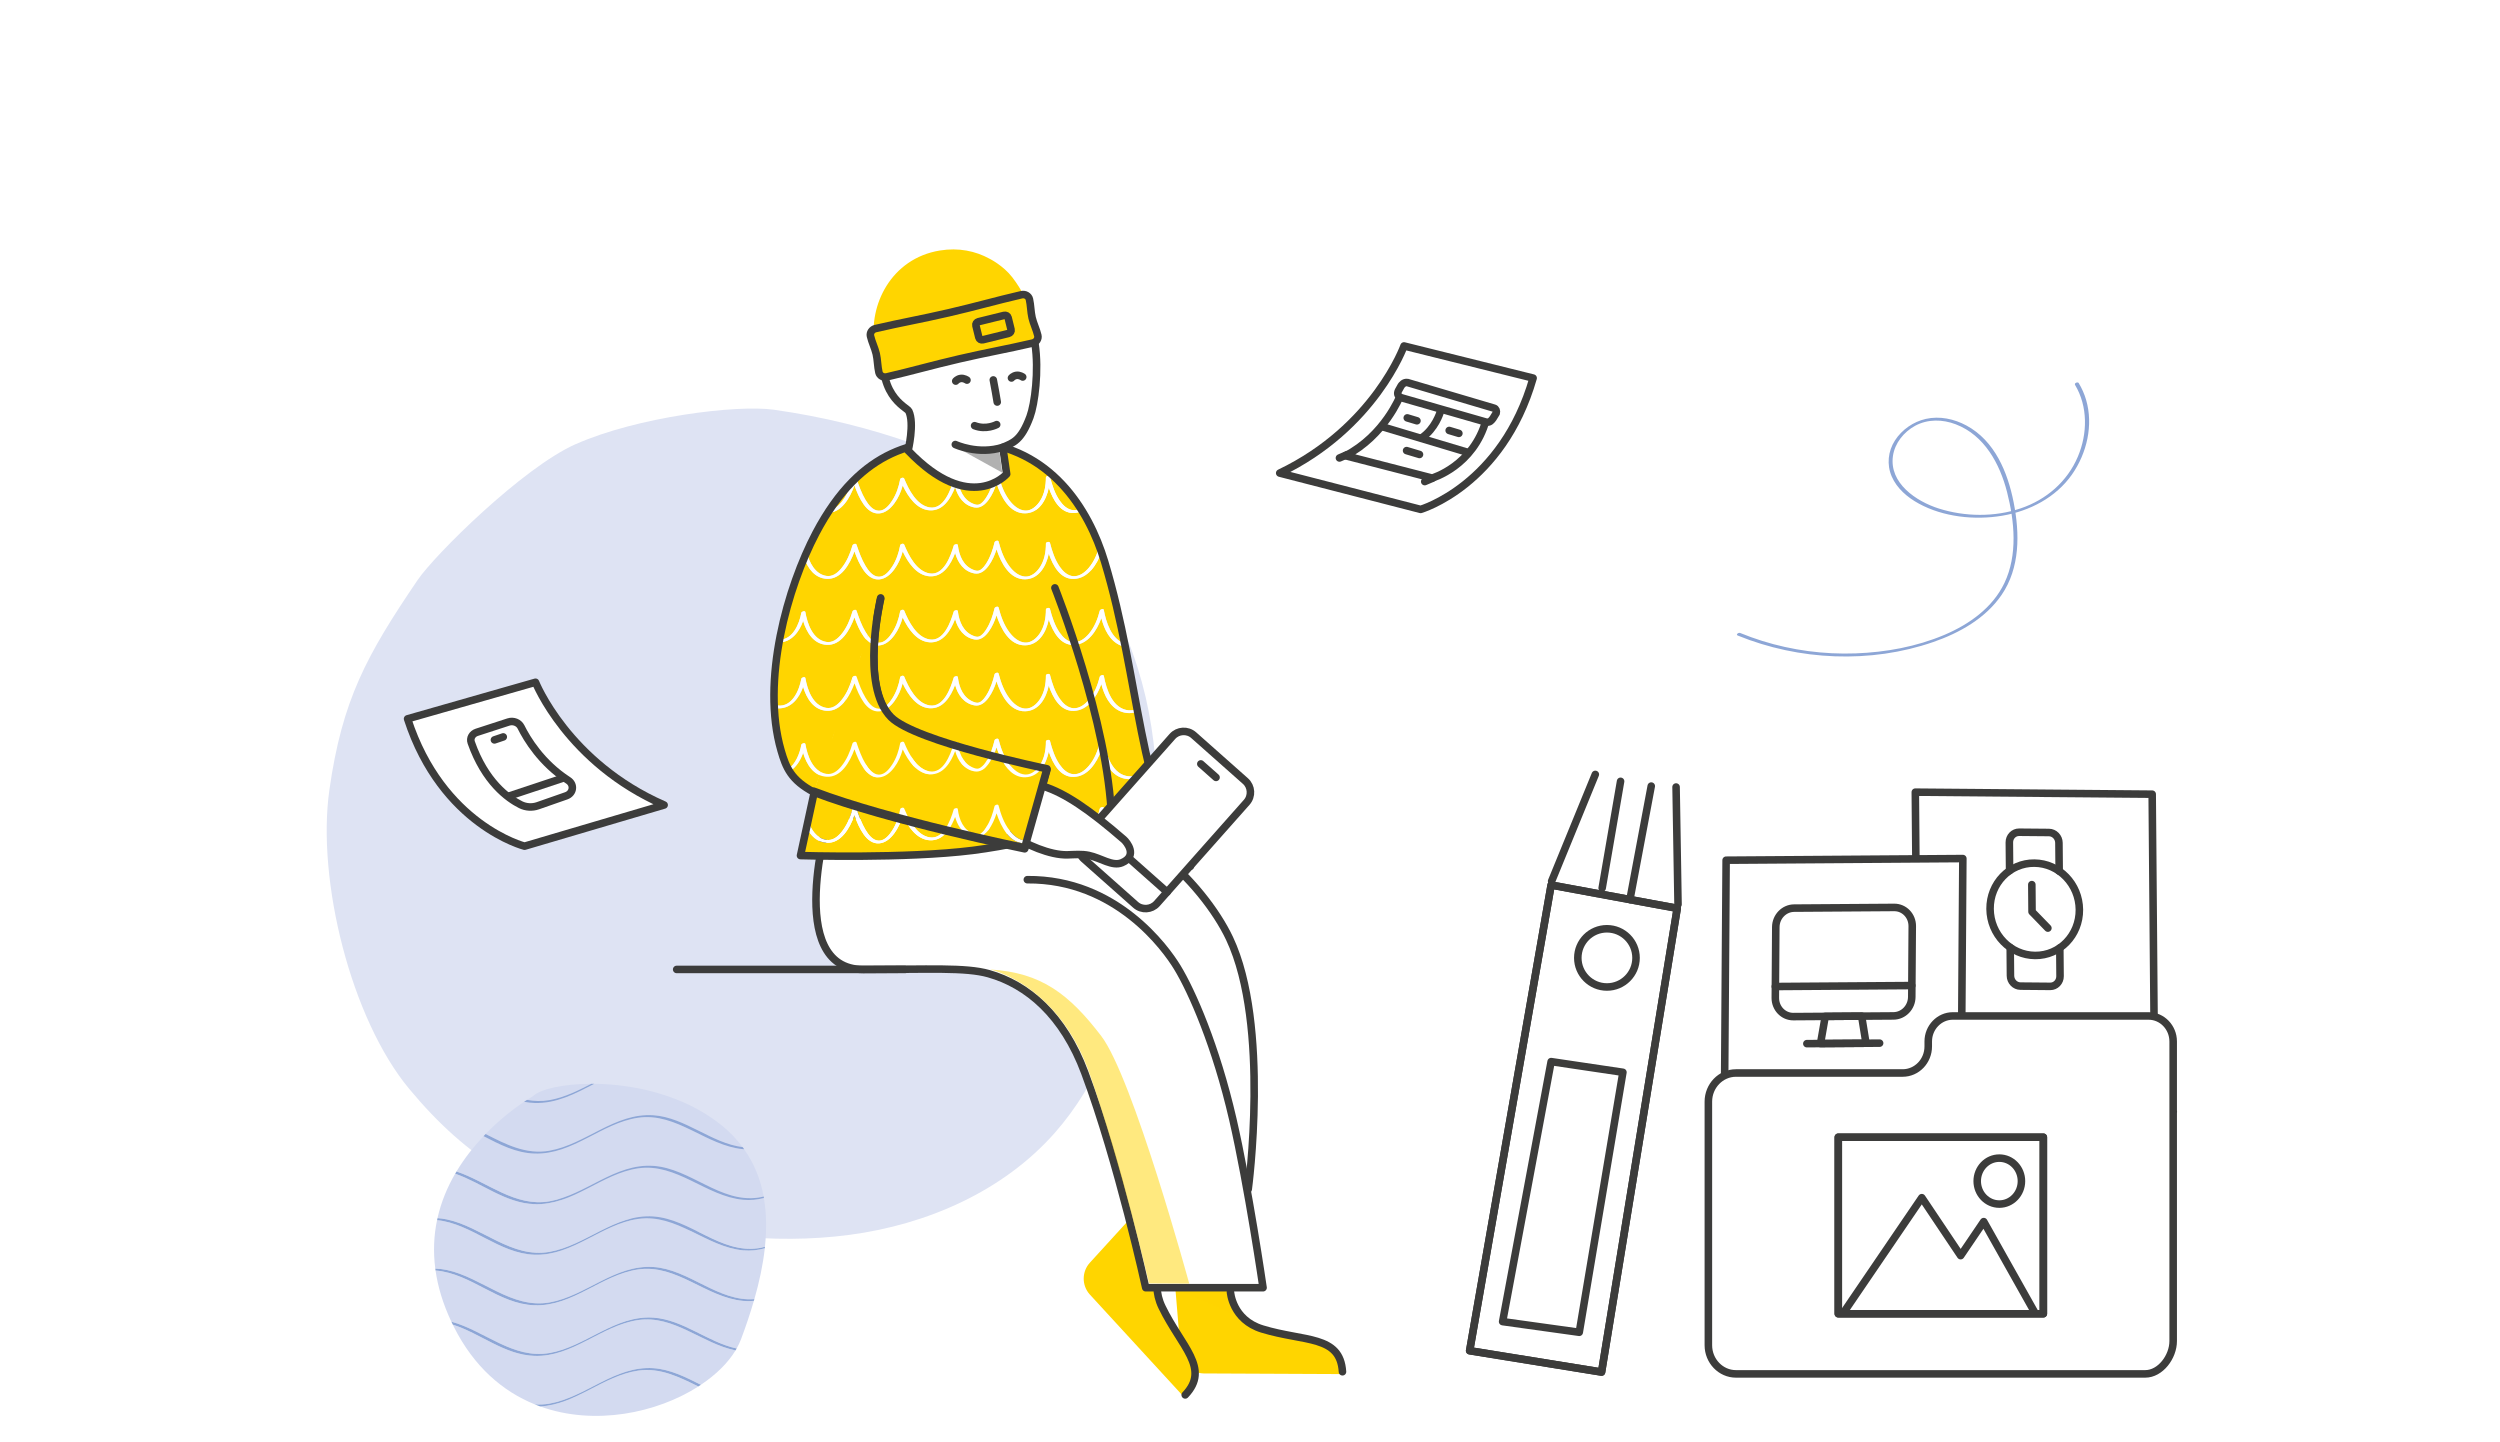 <?xml version="1.0" encoding="UTF-8"?><svg xmlns="http://www.w3.org/2000/svg" xmlns:xlink="http://www.w3.org/1999/xlink" viewBox="0 0 1040 600"><defs><style>.cls-1,.cls-2,.cls-3{fill:none;}.cls-4,.cls-5,.cls-2,.cls-3,.cls-6,.cls-7{stroke:#3c3c3b;stroke-linecap:round;stroke-linejoin:round;stroke-width:3.14px;}.cls-4,.cls-5,.cls-8{fill:#fff;}.cls-5,.cls-9,.cls-3{fill-rule:evenodd;}.cls-9,.cls-10,.cls-11,.cls-7{fill:#ffd500;}.cls-9,.cls-11,.cls-12{mix-blend-mode:multiply;opacity:.5;}.cls-13{isolation:isolate;}.cls-14{fill:#b1b1b1;}.cls-15{clip-path:url(#clippath-1);}.cls-16{fill:#dee3f3;}.cls-17{fill:#8da6d6;}.cls-18{fill:#d3daf0;}.cls-6{fill:url(#schindel_gelb);}.cls-12{fill:#63c575;}.cls-19{clip-path:url(#clippath);}</style><clipPath id="clippath"><path class="cls-10" d="M510.49,535.68s-.52,2.27,4.13,10.22c3.65,6.26,10.32,8.78,26.85,11.57,9.08,1.53,18.11,5.19,16.94,14.15l-57.71-.27c-5.02-.14-9.13-4.03-9.55-9.03l-2.15-25.74,21.48-.89Z"/></clipPath><clipPath id="clippath-1"><path class="cls-10" d="M486.07,521.33s-2.02,1.17-4.69,9.98c-2.1,6.93.58,13.54,9.78,27.56,5.05,7.7,8.5,16.81,1.15,22.04l-39.04-42.5c-3.31-3.77-3.26-9.43.13-13.14l17.41-19.08,15.26,15.14Z"/></clipPath><pattern id="schindel_gelb" x="0" y="0" width="188.5" height="120" patternTransform="translate(1216.38 6380.33) rotate(-9.67) scale(1.15)" patternUnits="userSpaceOnUse" viewBox="0 0 188.5 120"><rect class="cls-1" width="188.5" height="120"/><path class="cls-8" d="M187.83,102.66c.53,4.38,2.75,9.05,7.56,9.88,2.12.36,3.85-1.17,5.02-2.77,1.84-2.53,2.9-5.61,3.6-8.63l-1.46.26c1.33,5.11,4.51,13.4,11.07,13.26,6.41-.14,8.96-7.83,8.93-13.08l-1.46.26c1.22,4.79,3.85,12.89,10.1,12.69s9.56-7.4,10.83-12.52l-1.46.26c.87,4.68,2.73,10.48,7.57,12.45,3.72,1.52,7.8.07,10.18-3.04,1.96-2.57,2.89-5.78,3.47-8.92l-1.46.26c1.48,5.45,5.2,12.17,11.7,12.16s9.54-7.37,10.89-12.62l-1.4.37c1.64,3.2,3.24,6.8,5.87,9.33,1.96,1.89,4.38,2.62,7.08,2.42,6.08-.44,8.23-6.39,9.41-11.53l-1.46.26c1.03,4.95,4.94,10.18,10.44,10.26,5.8.08,8.86-5.87,9.75-10.83l-1.46.26c.83,4.88,3.39,11.14,9.17,11.44,6.1.32,9.39-7.45,10.76-12.2l-1.46.26c1.04,3.05,2.15,6.24,4.03,8.9,1.32,1.87,3.23,3.47,5.65,3.26,2.24-.19,4.08-1.84,5.37-3.56,1.94-2.59,3.05-5.73,3.62-8.89l-1.46.26c1.81,4.44,5.18,10.75,10.68,11.07,5.93.35,8.77-6.58,10.12-11.22.19-.64-1.29-.46-1.46.13-1.07,3.69-3.61,10.9-8.73,10.03-4.69-.79-7.58-6.51-9.16-10.4-.23-.57-1.36-.29-1.46.26-.49,2.7-1.37,5.35-2.86,7.66-1.03,1.59-2.71,3.7-4.81,3.67-2.22-.02-3.81-2.2-4.84-3.92-1.42-2.38-2.36-5.03-3.25-7.64-.21-.63-1.31-.23-1.46.26-.86,2.96-2.09,5.94-4.08,8.33-1.37,1.65-3.15,3.05-5.4,2.68-4.87-.81-6.83-6.59-7.54-10.77-.11-.63-1.37-.23-1.46.26-.75,4.18-3.35,10.31-8.58,9.66-4.7-.59-7.81-5.33-8.7-9.6-.13-.64-1.35-.22-1.46.26-1.03,4.47-2.79,10.32-8.28,10.43-6.17.13-8.92-6.78-11.29-11.4-.26-.52-1.29-.05-1.4.37-1.12,4.37-3.82,11.91-9.56,11.48-5.7-.42-8.81-6.74-10.12-11.53-.17-.62-1.36-.25-1.46.26-.86,4.67-3.21,11.9-9.22,11.42s-8.18-7.58-9.09-12.43c-.12-.65-1.34-.2-1.46.26-.75,2.99-1.93,5.98-3.95,8.35-1.37,1.61-3.32,3.17-5.56,3.04s-3.8-1.76-4.96-3.42c-1.79-2.57-2.79-5.65-3.56-8.66-.15-.58-1.46-.28-1.46.26.02,3.01-.53,6.12-2.23,8.67-1.16,1.74-3.09,3.44-5.33,3.28s-4.23-1.89-5.56-3.63c-2.01-2.63-3.15-5.84-3.98-9.01-.17-.63-1.34-.23-1.46.26-.61,2.61-1.49,5.21-2.92,7.5-.55.88-1.23,1.82-2.11,2.41-.81.54-1.48.44-2.35.13-3.88-1.38-5.41-5.22-5.88-9.03-.07-.61-1.53-.27-1.45.39h0Z"/><rect class="cls-10" x="0" y="96" width="188.5" height="24"/><path class="cls-8" d="M-.67,102.66c.53,4.38,2.75,9.05,7.56,9.88,2.12.36,3.85-1.17,5.02-2.77,1.84-2.53,2.9-5.61,3.6-8.63l-1.46.26c1.33,5.11,4.51,13.4,11.07,13.26,6.41-.14,8.96-7.83,8.93-13.08l-1.46.26c1.22,4.79,3.85,12.89,10.1,12.69s9.56-7.4,10.83-12.52l-1.46.26c.87,4.68,2.73,10.48,7.57,12.45,3.72,1.52,7.8.07,10.18-3.04,1.96-2.57,2.89-5.78,3.47-8.92l-1.46.26c1.48,5.45,5.2,12.17,11.7,12.16s9.54-7.37,10.89-12.62l-1.4.37c1.64,3.2,3.24,6.8,5.87,9.33,1.96,1.89,4.38,2.62,7.08,2.42,6.08-.44,8.23-6.39,9.41-11.53l-1.46.26c1.03,4.95,4.94,10.18,10.44,10.26,5.8.08,8.86-5.87,9.75-10.83l-1.46.26c.83,4.88,3.39,11.14,9.17,11.44,6.1.32,9.39-7.45,10.76-12.2l-1.46.26c1.04,3.05,2.15,6.24,4.03,8.9,1.32,1.87,3.23,3.47,5.65,3.26,2.24-.19,4.08-1.84,5.37-3.56,1.94-2.59,3.05-5.73,3.62-8.89l-1.46.26c1.81,4.44,5.18,10.75,10.68,11.07,5.93.35,8.77-6.58,10.12-11.22.19-.64-1.29-.46-1.46.13-1.07,3.69-3.61,10.9-8.73,10.03-4.69-.79-7.58-6.51-9.16-10.4-.23-.57-1.36-.29-1.46.26-.49,2.7-1.37,5.35-2.86,7.66-1.03,1.59-2.71,3.7-4.81,3.67-2.22-.02-3.81-2.2-4.84-3.92-1.42-2.38-2.36-5.03-3.25-7.64-.21-.63-1.31-.23-1.46.26-.86,2.96-2.09,5.94-4.08,8.33-1.37,1.65-3.15,3.05-5.4,2.68-4.87-.81-6.83-6.59-7.54-10.77-.11-.63-1.37-.23-1.46.26-.75,4.18-3.35,10.31-8.58,9.66-4.7-.59-7.81-5.33-8.7-9.6-.13-.64-1.35-.22-1.46.26-1.03,4.47-2.79,10.32-8.28,10.43-6.17.13-8.92-6.78-11.29-11.4-.26-.52-1.29-.05-1.4.37-1.12,4.37-3.82,11.91-9.56,11.48-5.7-.42-8.81-6.74-10.12-11.53-.17-.62-1.36-.25-1.46.26-.86,4.67-3.21,11.9-9.22,11.42s-8.18-7.58-9.09-12.43c-.12-.65-1.34-.2-1.46.26-.75,2.99-1.93,5.98-3.95,8.35-1.37,1.61-3.32,3.17-5.56,3.04s-3.8-1.76-4.96-3.42c-1.79-2.57-2.79-5.65-3.56-8.66-.15-.58-1.46-.28-1.46.26.02,3.01-.53,6.12-2.23,8.67-1.16,1.74-3.09,3.44-5.33,3.28s-4.23-1.89-5.56-3.63c-2.01-2.63-3.15-5.84-3.98-9.01-.17-.63-1.34-.23-1.46.26-.61,2.61-1.49,5.21-2.92,7.5-.55.88-1.23,1.82-2.11,2.41-.81.54-1.48.44-2.35.13-3.88-1.38-5.41-5.22-5.88-9.03-.07-.61-1.53-.27-1.45.39h0Z"/><path class="cls-8" d="M-189.17,102.66c.53,4.38,2.75,9.05,7.56,9.88,2.12.36,3.85-1.17,5.02-2.77,1.84-2.53,2.9-5.61,3.6-8.63l-1.46.26c1.33,5.11,4.51,13.4,11.07,13.26,6.41-.14,8.96-7.83,8.93-13.08l-1.46.26c1.22,4.79,3.85,12.89,10.1,12.69s9.56-7.4,10.83-12.52l-1.46.26c.87,4.68,2.73,10.48,7.57,12.45,3.72,1.52,7.8.07,10.18-3.04,1.96-2.57,2.89-5.78,3.47-8.92l-1.46.26c1.48,5.45,5.2,12.17,11.7,12.16s9.54-7.37,10.89-12.62l-1.4.37c1.64,3.2,3.24,6.8,5.87,9.33,1.96,1.89,4.38,2.62,7.08,2.42,6.08-.44,8.23-6.39,9.41-11.53l-1.46.26c1.03,4.95,4.94,10.18,10.44,10.26,5.8.08,8.86-5.87,9.75-10.83l-1.46.26c.83,4.88,3.39,11.14,9.17,11.44,6.1.32,9.39-7.45,10.76-12.2l-1.46.26c1.04,3.05,2.15,6.24,4.03,8.9,1.32,1.87,3.23,3.47,5.65,3.26,2.24-.19,4.08-1.84,5.37-3.56,1.94-2.59,3.05-5.73,3.62-8.89l-1.46.26c1.81,4.44,5.18,10.75,10.68,11.07,5.93.35,8.77-6.58,10.12-11.22.19-.64-1.29-.46-1.46.13-1.07,3.69-3.61,10.9-8.73,10.03-4.69-.79-7.58-6.51-9.16-10.4-.23-.57-1.36-.29-1.46.26-.49,2.7-1.37,5.35-2.86,7.66-1.03,1.59-2.71,3.7-4.81,3.67-2.22-.02-3.81-2.2-4.84-3.92-1.42-2.38-2.36-5.03-3.25-7.64-.21-.63-1.31-.23-1.46.26-.86,2.96-2.09,5.94-4.08,8.33-1.37,1.65-3.15,3.05-5.4,2.68-4.87-.81-6.83-6.59-7.54-10.77-.11-.63-1.37-.23-1.46.26-.75,4.18-3.35,10.31-8.58,9.66-4.7-.59-7.81-5.33-8.7-9.6-.13-.64-1.35-.22-1.46.26-1.03,4.47-2.79,10.32-8.28,10.43-6.17.13-8.92-6.78-11.29-11.4-.26-.52-1.29-.05-1.4.37-1.12,4.37-3.82,11.91-9.56,11.48-5.7-.42-8.81-6.74-10.12-11.53-.17-.62-1.36-.25-1.46.26-.86,4.67-3.21,11.9-9.22,11.42s-8.18-7.58-9.09-12.43c-.12-.65-1.34-.2-1.46.26-.75,2.99-1.93,5.98-3.95,8.35-1.37,1.61-3.32,3.17-5.56,3.04s-3.8-1.76-4.96-3.42c-1.79-2.57-2.79-5.65-3.56-8.66-.15-.58-1.46-.28-1.46.26.02,3.01-.53,6.12-2.23,8.67-1.16,1.74-3.09,3.44-5.33,3.28s-4.23-1.89-5.56-3.63c-2.01-2.63-3.15-5.84-3.98-9.01-.17-.63-1.34-.23-1.46.26-.61,2.61-1.49,5.21-2.92,7.5-.55.88-1.23,1.82-2.11,2.41-.81.54-1.48.44-2.35.13-3.88-1.38-5.41-5.22-5.88-9.03-.07-.61-1.53-.27-1.45.39h0Z"/><path class="cls-8" d="M187.83,78.66c.53,4.38,2.75,9.05,7.56,9.88,2.12.36,3.85-1.17,5.02-2.77,1.84-2.53,2.9-5.61,3.6-8.63l-1.46.26c1.33,5.11,4.51,13.4,11.07,13.26,6.41-.14,8.96-7.83,8.93-13.08l-1.46.26c1.22,4.79,3.85,12.89,10.1,12.69s9.56-7.4,10.83-12.52l-1.46.26c.87,4.68,2.73,10.48,7.57,12.45,3.72,1.52,7.8.07,10.18-3.04,1.96-2.57,2.89-5.78,3.47-8.92l-1.46.26c1.48,5.45,5.2,12.17,11.7,12.16s9.54-7.37,10.89-12.62l-1.4.37c1.64,3.2,3.24,6.8,5.87,9.33,1.96,1.89,4.38,2.62,7.08,2.42,6.08-.44,8.23-6.39,9.41-11.53l-1.46.26c1.03,4.95,4.94,10.18,10.44,10.26,5.8.08,8.86-5.87,9.75-10.83l-1.46.26c.83,4.88,3.39,11.14,9.17,11.44,6.1.32,9.39-7.45,10.76-12.2l-1.46.26c1.04,3.05,2.15,6.24,4.03,8.9,1.32,1.87,3.23,3.47,5.65,3.26,2.24-.19,4.08-1.84,5.37-3.56,1.94-2.59,3.05-5.73,3.62-8.89l-1.46.26c1.81,4.44,5.18,10.75,10.68,11.07,5.93.35,8.77-6.58,10.12-11.22.19-.64-1.29-.46-1.46.13-1.07,3.69-3.61,10.9-8.73,10.03-4.69-.79-7.58-6.51-9.16-10.4-.23-.57-1.36-.29-1.46.26-.49,2.7-1.37,5.35-2.86,7.66-1.03,1.59-2.71,3.7-4.81,3.67-2.22-.02-3.81-2.2-4.84-3.92-1.42-2.38-2.36-5.03-3.25-7.64-.21-.63-1.31-.23-1.46.26-.86,2.96-2.09,5.94-4.08,8.33-1.37,1.65-3.15,3.05-5.4,2.68-4.87-.81-6.83-6.59-7.54-10.77-.11-.63-1.37-.23-1.46.26-.75,4.18-3.35,10.31-8.58,9.66-4.7-.59-7.81-5.33-8.7-9.6-.13-.64-1.35-.22-1.46.26-1.03,4.47-2.79,10.32-8.28,10.43-6.17.13-8.92-6.78-11.29-11.4-.26-.52-1.29-.05-1.4.37-1.12,4.37-3.82,11.91-9.56,11.48-5.7-.42-8.81-6.74-10.12-11.53-.17-.62-1.36-.25-1.46.26-.86,4.67-3.21,11.9-9.22,11.42s-8.18-7.58-9.09-12.43c-.12-.65-1.34-.2-1.46.26-.75,2.99-1.93,5.98-3.95,8.35-1.37,1.61-3.32,3.17-5.56,3.04s-3.8-1.76-4.96-3.42c-1.79-2.57-2.79-5.65-3.56-8.66-.15-.58-1.46-.28-1.46.26.02,3.01-.53,6.12-2.23,8.67-1.16,1.74-3.09,3.44-5.33,3.28s-4.23-1.89-5.56-3.63c-2.01-2.63-3.15-5.84-3.98-9.01-.17-.63-1.34-.23-1.46.26-.61,2.61-1.49,5.21-2.92,7.5-.55.88-1.23,1.82-2.11,2.41-.81.54-1.48.44-2.35.13-3.88-1.38-5.41-5.22-5.88-9.03-.07-.61-1.53-.27-1.45.39h0Z"/><rect class="cls-10" x="0" y="72" width="188.5" height="24"/><path class="cls-8" d="M-.67,78.66c.53,4.38,2.75,9.05,7.56,9.88,2.12.36,3.85-1.17,5.02-2.77,1.84-2.53,2.9-5.61,3.6-8.63l-1.46.26c1.33,5.11,4.51,13.4,11.07,13.26,6.41-.14,8.96-7.83,8.93-13.08l-1.46.26c1.22,4.79,3.85,12.89,10.1,12.69s9.56-7.4,10.83-12.52l-1.46.26c.87,4.68,2.73,10.48,7.57,12.45,3.72,1.52,7.8.07,10.18-3.04,1.96-2.57,2.89-5.78,3.47-8.92l-1.46.26c1.48,5.45,5.2,12.17,11.7,12.16s9.54-7.37,10.89-12.62l-1.4.37c1.64,3.2,3.24,6.8,5.87,9.33,1.96,1.89,4.38,2.62,7.08,2.42,6.08-.44,8.23-6.39,9.41-11.53l-1.46.26c1.03,4.95,4.94,10.18,10.44,10.26,5.8.08,8.86-5.87,9.75-10.83l-1.46.26c.83,4.88,3.39,11.14,9.17,11.44,6.1.32,9.39-7.45,10.76-12.2l-1.46.26c1.04,3.05,2.15,6.24,4.03,8.9,1.32,1.87,3.23,3.47,5.65,3.26,2.24-.19,4.08-1.84,5.37-3.56,1.94-2.59,3.05-5.73,3.62-8.89l-1.46.26c1.81,4.44,5.18,10.75,10.68,11.07,5.93.35,8.77-6.58,10.12-11.22.19-.64-1.29-.46-1.46.13-1.07,3.69-3.61,10.9-8.73,10.03-4.69-.79-7.58-6.51-9.16-10.4-.23-.57-1.36-.29-1.46.26-.49,2.7-1.37,5.35-2.86,7.66-1.03,1.59-2.71,3.7-4.81,3.67-2.22-.02-3.81-2.2-4.84-3.92-1.42-2.38-2.36-5.03-3.25-7.64-.21-.63-1.31-.23-1.46.26-.86,2.96-2.09,5.94-4.08,8.33-1.37,1.65-3.15,3.05-5.4,2.68-4.87-.81-6.83-6.59-7.54-10.77-.11-.63-1.37-.23-1.46.26-.75,4.18-3.35,10.31-8.58,9.66-4.7-.59-7.81-5.33-8.7-9.6-.13-.64-1.35-.22-1.46.26-1.03,4.47-2.79,10.32-8.28,10.43-6.17.13-8.92-6.78-11.29-11.4-.26-.52-1.29-.05-1.4.37-1.12,4.37-3.82,11.91-9.56,11.48-5.7-.42-8.81-6.74-10.12-11.53-.17-.62-1.36-.25-1.46.26-.86,4.67-3.21,11.9-9.22,11.42s-8.18-7.58-9.09-12.43c-.12-.65-1.34-.2-1.46.26-.75,2.99-1.93,5.98-3.95,8.35-1.37,1.61-3.32,3.17-5.56,3.04s-3.8-1.76-4.96-3.42c-1.79-2.57-2.79-5.65-3.56-8.66-.15-.58-1.46-.28-1.46.26.02,3.01-.53,6.12-2.23,8.67-1.16,1.74-3.09,3.44-5.33,3.28s-4.23-1.89-5.56-3.63c-2.01-2.63-3.15-5.84-3.98-9.01-.17-.63-1.34-.23-1.46.26-.61,2.61-1.49,5.21-2.92,7.5-.55.88-1.23,1.82-2.11,2.41-.81.54-1.48.44-2.35.13-3.88-1.38-5.41-5.22-5.88-9.03-.07-.61-1.53-.27-1.45.39h0Z"/><path class="cls-8" d="M-189.17,78.66c.53,4.38,2.75,9.05,7.56,9.88,2.12.36,3.85-1.17,5.02-2.77,1.84-2.53,2.9-5.61,3.6-8.63l-1.46.26c1.33,5.11,4.51,13.4,11.07,13.26,6.41-.14,8.96-7.83,8.93-13.08l-1.46.26c1.22,4.79,3.85,12.89,10.1,12.69s9.56-7.4,10.83-12.52l-1.46.26c.87,4.68,2.73,10.48,7.57,12.45,3.72,1.52,7.8.07,10.18-3.04,1.96-2.57,2.89-5.78,3.47-8.92l-1.46.26c1.48,5.45,5.2,12.17,11.7,12.16s9.54-7.37,10.89-12.62l-1.4.37c1.64,3.2,3.24,6.8,5.87,9.33,1.96,1.89,4.38,2.62,7.08,2.42,6.08-.44,8.23-6.39,9.41-11.53l-1.46.26c1.03,4.95,4.94,10.18,10.44,10.26,5.8.08,8.86-5.87,9.75-10.83l-1.46.26c.83,4.88,3.39,11.14,9.17,11.44,6.1.32,9.39-7.45,10.76-12.2l-1.46.26c1.04,3.05,2.15,6.24,4.03,8.9,1.32,1.87,3.23,3.47,5.65,3.26,2.24-.19,4.08-1.84,5.37-3.56,1.94-2.59,3.05-5.73,3.62-8.89l-1.46.26c1.81,4.44,5.18,10.75,10.68,11.07,5.93.35,8.77-6.58,10.12-11.22.19-.64-1.29-.46-1.46.13-1.07,3.69-3.61,10.9-8.73,10.03-4.69-.79-7.58-6.51-9.16-10.4-.23-.57-1.36-.29-1.46.26-.49,2.7-1.37,5.35-2.86,7.66-1.03,1.59-2.71,3.7-4.81,3.67-2.22-.02-3.81-2.2-4.84-3.92-1.42-2.38-2.36-5.03-3.25-7.64-.21-.63-1.31-.23-1.46.26-.86,2.96-2.09,5.94-4.08,8.33-1.37,1.65-3.15,3.05-5.4,2.68-4.87-.81-6.83-6.59-7.54-10.77-.11-.63-1.37-.23-1.46.26-.75,4.18-3.35,10.31-8.58,9.66-4.7-.59-7.81-5.33-8.7-9.6-.13-.64-1.35-.22-1.46.26-1.03,4.47-2.79,10.32-8.28,10.43-6.17.13-8.92-6.78-11.29-11.4-.26-.52-1.29-.05-1.4.37-1.12,4.37-3.82,11.91-9.56,11.48-5.7-.42-8.81-6.74-10.12-11.53-.17-.62-1.36-.25-1.46.26-.86,4.67-3.21,11.9-9.22,11.42s-8.18-7.58-9.09-12.43c-.12-.65-1.34-.2-1.46.26-.75,2.99-1.93,5.98-3.95,8.35-1.37,1.61-3.32,3.17-5.56,3.04s-3.8-1.76-4.96-3.42c-1.79-2.57-2.79-5.65-3.56-8.66-.15-.58-1.46-.28-1.46.26.02,3.01-.53,6.12-2.23,8.67-1.16,1.74-3.09,3.44-5.33,3.28s-4.23-1.89-5.56-3.63c-2.01-2.63-3.15-5.84-3.98-9.01-.17-.63-1.34-.23-1.46.26-.61,2.61-1.49,5.21-2.92,7.5-.55.88-1.23,1.82-2.11,2.41-.81.54-1.48.44-2.35.13-3.88-1.38-5.41-5.22-5.88-9.03-.07-.61-1.53-.27-1.45.39h0Z"/><path class="cls-8" d="M187.83,54.66c.53,4.38,2.75,9.05,7.56,9.88,2.12.36,3.85-1.17,5.02-2.77,1.84-2.53,2.9-5.61,3.6-8.63l-1.46.26c1.33,5.11,4.51,13.4,11.07,13.26,6.41-.14,8.96-7.83,8.93-13.08l-1.46.26c1.22,4.79,3.85,12.89,10.1,12.69s9.56-7.4,10.83-12.52l-1.46.26c.87,4.68,2.73,10.48,7.57,12.45,3.72,1.52,7.8.07,10.18-3.04,1.96-2.57,2.89-5.78,3.47-8.92l-1.46.26c1.48,5.45,5.2,12.17,11.7,12.16s9.54-7.37,10.89-12.62l-1.4.37c1.64,3.2,3.24,6.8,5.87,9.33,1.96,1.89,4.38,2.62,7.08,2.42,6.08-.44,8.23-6.39,9.41-11.53l-1.46.26c1.03,4.95,4.94,10.18,10.44,10.26,5.8.08,8.86-5.87,9.75-10.83l-1.46.26c.83,4.88,3.39,11.14,9.17,11.44,6.1.32,9.39-7.45,10.76-12.2l-1.46.26c1.04,3.05,2.15,6.24,4.03,8.9,1.32,1.87,3.23,3.47,5.65,3.26,2.24-.19,4.08-1.84,5.37-3.56,1.94-2.59,3.05-5.73,3.62-8.89l-1.46.26c1.81,4.44,5.18,10.75,10.68,11.07,5.93.35,8.77-6.58,10.12-11.22.19-.64-1.29-.46-1.46.13-1.07,3.69-3.61,10.9-8.73,10.03-4.69-.79-7.58-6.51-9.16-10.4-.23-.57-1.36-.29-1.46.26-.49,2.7-1.37,5.35-2.86,7.66-1.03,1.59-2.71,3.7-4.81,3.67-2.22-.02-3.81-2.2-4.84-3.92-1.42-2.38-2.36-5.03-3.25-7.64-.21-.63-1.31-.23-1.46.26-.86,2.96-2.09,5.94-4.08,8.33-1.37,1.65-3.15,3.05-5.4,2.68-4.87-.81-6.83-6.59-7.54-10.77-.11-.63-1.37-.23-1.46.26-.75,4.18-3.35,10.31-8.58,9.66-4.7-.59-7.81-5.33-8.7-9.6-.13-.64-1.35-.22-1.46.26-1.03,4.47-2.79,10.32-8.28,10.43-6.17.13-8.92-6.78-11.29-11.4-.26-.52-1.29-.05-1.4.37-1.12,4.37-3.82,11.91-9.56,11.48-5.7-.42-8.81-6.74-10.12-11.53-.17-.62-1.36-.25-1.46.26-.86,4.67-3.21,11.9-9.22,11.42s-8.18-7.58-9.09-12.43c-.12-.65-1.34-.2-1.46.26-.75,2.99-1.93,5.98-3.95,8.35-1.37,1.61-3.32,3.17-5.56,3.04s-3.8-1.76-4.96-3.42c-1.79-2.57-2.79-5.65-3.56-8.66-.15-.58-1.46-.28-1.46.26.02,3.01-.53,6.12-2.23,8.67-1.16,1.74-3.09,3.44-5.33,3.28s-4.23-1.89-5.56-3.63c-2.01-2.63-3.15-5.84-3.98-9.01-.17-.63-1.34-.23-1.46.26-.61,2.61-1.49,5.21-2.92,7.5-.55.88-1.23,1.82-2.11,2.41-.81.54-1.48.44-2.35.13-3.88-1.38-5.41-5.22-5.88-9.03-.07-.61-1.53-.27-1.45.39h0Z"/><rect class="cls-10" x="0" y="48" width="188.5" height="24"/><path class="cls-8" d="M-.67,54.66c.53,4.38,2.75,9.05,7.56,9.88,2.12.36,3.85-1.17,5.02-2.77,1.84-2.53,2.9-5.61,3.6-8.63l-1.46.26c1.33,5.11,4.51,13.4,11.07,13.26,6.41-.14,8.96-7.83,8.93-13.08l-1.46.26c1.22,4.79,3.85,12.89,10.1,12.69s9.56-7.4,10.83-12.52l-1.46.26c.87,4.68,2.73,10.48,7.57,12.45,3.72,1.52,7.8.07,10.18-3.04,1.96-2.57,2.89-5.78,3.47-8.92l-1.46.26c1.48,5.45,5.2,12.17,11.7,12.16s9.54-7.37,10.89-12.62l-1.4.37c1.64,3.2,3.24,6.8,5.87,9.33,1.96,1.89,4.38,2.62,7.08,2.42,6.08-.44,8.23-6.39,9.41-11.53l-1.46.26c1.03,4.95,4.94,10.18,10.44,10.26,5.8.08,8.86-5.87,9.75-10.83l-1.46.26c.83,4.88,3.39,11.14,9.17,11.44,6.1.32,9.39-7.45,10.76-12.2l-1.46.26c1.04,3.05,2.15,6.24,4.03,8.9,1.32,1.87,3.23,3.47,5.65,3.26,2.24-.19,4.08-1.84,5.37-3.56,1.94-2.59,3.05-5.73,3.62-8.89l-1.46.26c1.81,4.44,5.18,10.75,10.68,11.07,5.93.35,8.77-6.58,10.12-11.22.19-.64-1.29-.46-1.46.13-1.07,3.69-3.61,10.9-8.73,10.03-4.69-.79-7.58-6.51-9.16-10.4-.23-.57-1.36-.29-1.46.26-.49,2.7-1.37,5.35-2.86,7.66-1.03,1.59-2.71,3.7-4.81,3.67-2.22-.02-3.81-2.2-4.84-3.92-1.42-2.38-2.36-5.03-3.25-7.64-.21-.63-1.31-.23-1.46.26-.86,2.96-2.09,5.94-4.08,8.33-1.37,1.65-3.15,3.05-5.4,2.68-4.87-.81-6.83-6.59-7.54-10.77-.11-.63-1.37-.23-1.46.26-.75,4.18-3.35,10.31-8.58,9.66-4.7-.59-7.81-5.33-8.7-9.6-.13-.64-1.35-.22-1.46.26-1.03,4.47-2.79,10.32-8.28,10.43-6.17.13-8.92-6.78-11.29-11.4-.26-.52-1.29-.05-1.4.37-1.12,4.37-3.82,11.91-9.56,11.48-5.7-.42-8.81-6.74-10.12-11.53-.17-.62-1.36-.25-1.46.26-.86,4.67-3.21,11.9-9.22,11.42s-8.18-7.58-9.09-12.43c-.12-.65-1.34-.2-1.46.26-.75,2.99-1.93,5.98-3.95,8.35-1.37,1.61-3.32,3.17-5.56,3.04s-3.8-1.76-4.96-3.42c-1.79-2.57-2.79-5.65-3.56-8.66-.15-.58-1.46-.28-1.46.26.02,3.01-.53,6.12-2.23,8.67-1.16,1.74-3.09,3.44-5.33,3.28s-4.23-1.89-5.56-3.63c-2.01-2.63-3.15-5.84-3.98-9.01-.17-.63-1.34-.23-1.46.26-.61,2.61-1.49,5.21-2.92,7.5-.55.88-1.23,1.82-2.11,2.41-.81.54-1.48.44-2.35.13-3.88-1.38-5.41-5.22-5.88-9.03-.07-.61-1.53-.27-1.45.39h0Z"/><path class="cls-8" d="M-189.17,54.66c.53,4.38,2.75,9.05,7.56,9.88,2.12.36,3.85-1.17,5.02-2.77,1.84-2.53,2.9-5.61,3.6-8.63l-1.46.26c1.33,5.11,4.51,13.4,11.07,13.26,6.41-.14,8.96-7.83,8.93-13.08l-1.46.26c1.22,4.79,3.85,12.89,10.1,12.69s9.56-7.4,10.83-12.52l-1.46.26c.87,4.68,2.73,10.48,7.57,12.45,3.72,1.52,7.8.07,10.18-3.04,1.96-2.57,2.89-5.78,3.47-8.92l-1.46.26c1.48,5.45,5.2,12.17,11.7,12.16s9.54-7.37,10.89-12.62l-1.4.37c1.64,3.2,3.24,6.8,5.87,9.33,1.96,1.89,4.38,2.62,7.08,2.42,6.08-.44,8.23-6.39,9.41-11.53l-1.46.26c1.03,4.95,4.94,10.18,10.44,10.26,5.8.08,8.86-5.87,9.75-10.83l-1.46.26c.83,4.88,3.39,11.14,9.17,11.44,6.1.32,9.39-7.45,10.76-12.2l-1.46.26c1.04,3.05,2.15,6.24,4.03,8.9,1.32,1.87,3.23,3.47,5.65,3.26,2.24-.19,4.08-1.84,5.37-3.56,1.94-2.59,3.05-5.73,3.62-8.89l-1.46.26c1.81,4.44,5.18,10.75,10.68,11.07,5.93.35,8.77-6.58,10.12-11.22.19-.64-1.29-.46-1.46.13-1.07,3.69-3.61,10.9-8.73,10.03-4.69-.79-7.58-6.51-9.16-10.4-.23-.57-1.36-.29-1.46.26-.49,2.7-1.37,5.35-2.86,7.66-1.03,1.59-2.71,3.7-4.81,3.67-2.22-.02-3.81-2.2-4.84-3.92-1.42-2.38-2.36-5.03-3.25-7.64-.21-.63-1.31-.23-1.46.26-.86,2.96-2.09,5.94-4.08,8.33-1.37,1.65-3.15,3.05-5.4,2.68-4.87-.81-6.83-6.59-7.54-10.77-.11-.63-1.37-.23-1.46.26-.75,4.18-3.35,10.31-8.58,9.66-4.7-.59-7.81-5.33-8.7-9.6-.13-.64-1.35-.22-1.46.26-1.03,4.47-2.79,10.32-8.28,10.43-6.17.13-8.92-6.78-11.29-11.4-.26-.52-1.29-.05-1.4.37-1.12,4.37-3.82,11.91-9.56,11.48-5.7-.42-8.81-6.74-10.12-11.53-.17-.62-1.36-.25-1.46.26-.86,4.67-3.21,11.9-9.22,11.42s-8.18-7.58-9.09-12.43c-.12-.65-1.34-.2-1.46.26-.75,2.99-1.93,5.98-3.95,8.35-1.37,1.61-3.32,3.17-5.56,3.04s-3.8-1.76-4.96-3.42c-1.79-2.57-2.79-5.65-3.56-8.66-.15-.58-1.46-.28-1.46.26.02,3.01-.53,6.12-2.23,8.67-1.16,1.74-3.09,3.44-5.33,3.28s-4.23-1.89-5.56-3.63c-2.01-2.63-3.15-5.84-3.98-9.01-.17-.63-1.34-.23-1.46.26-.61,2.61-1.49,5.21-2.92,7.5-.55.88-1.23,1.82-2.11,2.41-.81.54-1.48.44-2.35.13-3.88-1.38-5.41-5.22-5.88-9.03-.07-.61-1.53-.27-1.45.39h0Z"/><path class="cls-8" d="M187.83,30.66c.53,4.38,2.75,9.05,7.56,9.88,2.12.36,3.85-1.17,5.02-2.77,1.84-2.53,2.9-5.61,3.6-8.63l-1.46.26c1.33,5.11,4.51,13.4,11.07,13.26,6.41-.14,8.96-7.83,8.93-13.08l-1.46.26c1.22,4.79,3.85,12.89,10.1,12.69s9.56-7.4,10.83-12.52l-1.46.26c.87,4.68,2.73,10.48,7.57,12.45,3.72,1.52,7.8.07,10.18-3.04,1.96-2.57,2.89-5.78,3.47-8.92l-1.46.26c1.48,5.45,5.2,12.17,11.7,12.16s9.54-7.37,10.89-12.62l-1.4.37c1.64,3.2,3.24,6.8,5.87,9.33,1.96,1.89,4.38,2.62,7.08,2.42,6.08-.44,8.23-6.39,9.41-11.53l-1.46.26c1.03,4.95,4.94,10.18,10.44,10.26,5.8.08,8.86-5.87,9.75-10.83l-1.46.26c.83,4.88,3.39,11.14,9.17,11.44,6.1.32,9.39-7.45,10.76-12.2l-1.46.26c1.04,3.05,2.15,6.24,4.03,8.9,1.32,1.87,3.23,3.47,5.65,3.26,2.24-.19,4.08-1.84,5.37-3.56,1.94-2.59,3.05-5.73,3.62-8.89l-1.46.26c1.81,4.44,5.18,10.75,10.68,11.07,5.93.35,8.77-6.58,10.12-11.22.19-.64-1.29-.46-1.46.13-1.07,3.69-3.61,10.9-8.73,10.03-4.69-.79-7.58-6.51-9.16-10.4-.23-.57-1.36-.29-1.46.26-.49,2.7-1.37,5.35-2.86,7.66-1.03,1.59-2.71,3.7-4.81,3.67-2.22-.02-3.81-2.2-4.84-3.92-1.42-2.38-2.36-5.03-3.25-7.64-.21-.63-1.31-.23-1.46.26-.86,2.96-2.09,5.94-4.08,8.33-1.37,1.65-3.15,3.05-5.4,2.68-4.87-.81-6.83-6.59-7.54-10.77-.11-.63-1.37-.23-1.46.26-.75,4.18-3.35,10.31-8.58,9.66-4.7-.59-7.81-5.33-8.7-9.6-.13-.64-1.35-.22-1.46.26-1.03,4.47-2.79,10.32-8.28,10.43-6.17.13-8.92-6.78-11.29-11.4-.26-.52-1.29-.05-1.4.37-1.12,4.37-3.82,11.91-9.56,11.48-5.7-.42-8.81-6.74-10.12-11.53-.17-.62-1.36-.25-1.46.26-.86,4.67-3.21,11.9-9.22,11.42s-8.18-7.58-9.09-12.43c-.12-.65-1.34-.2-1.46.26-.75,2.99-1.93,5.98-3.95,8.35-1.37,1.61-3.32,3.17-5.56,3.04s-3.8-1.76-4.96-3.42c-1.79-2.57-2.79-5.65-3.56-8.66-.15-.58-1.46-.28-1.46.26.02,3.01-.53,6.12-2.23,8.67-1.16,1.74-3.09,3.44-5.33,3.28s-4.23-1.89-5.56-3.63c-2.01-2.63-3.15-5.84-3.98-9.01-.17-.63-1.34-.23-1.46.26-.61,2.61-1.49,5.21-2.92,7.5-.55.88-1.23,1.82-2.11,2.41-.81.54-1.48.44-2.35.13-3.88-1.38-5.41-5.22-5.88-9.03-.07-.61-1.53-.27-1.45.39h0Z"/><rect class="cls-10" x="0" y="24" width="188.5" height="24"/><path class="cls-8" d="M-.67,30.66c.53,4.38,2.75,9.05,7.56,9.88,2.12.36,3.85-1.17,5.02-2.77,1.84-2.53,2.9-5.61,3.6-8.63l-1.46.26c1.33,5.11,4.51,13.4,11.07,13.26,6.41-.14,8.96-7.83,8.93-13.08l-1.46.26c1.22,4.79,3.85,12.89,10.1,12.69s9.56-7.4,10.83-12.52l-1.46.26c.87,4.68,2.73,10.48,7.57,12.45,3.72,1.52,7.8.07,10.18-3.04,1.96-2.57,2.89-5.78,3.47-8.92l-1.46.26c1.48,5.45,5.2,12.17,11.7,12.16s9.54-7.37,10.89-12.62l-1.4.37c1.64,3.2,3.24,6.8,5.87,9.33,1.96,1.89,4.38,2.62,7.08,2.42,6.08-.44,8.23-6.39,9.41-11.53l-1.46.26c1.03,4.95,4.94,10.18,10.44,10.26,5.8.08,8.86-5.87,9.75-10.83l-1.46.26c.83,4.88,3.39,11.14,9.17,11.44,6.1.32,9.39-7.45,10.76-12.2l-1.46.26c1.04,3.05,2.15,6.24,4.03,8.9,1.32,1.87,3.23,3.47,5.65,3.26,2.24-.19,4.08-1.84,5.37-3.56,1.94-2.59,3.05-5.73,3.62-8.89l-1.46.26c1.81,4.44,5.18,10.75,10.68,11.07,5.93.35,8.77-6.58,10.12-11.22.19-.64-1.29-.46-1.46.13-1.07,3.69-3.61,10.9-8.73,10.03-4.69-.79-7.58-6.51-9.16-10.4-.23-.57-1.36-.29-1.46.26-.49,2.7-1.37,5.35-2.86,7.66-1.03,1.59-2.71,3.7-4.81,3.67-2.22-.02-3.81-2.2-4.84-3.92-1.42-2.38-2.36-5.03-3.25-7.64-.21-.63-1.31-.23-1.46.26-.86,2.96-2.09,5.94-4.08,8.33-1.37,1.65-3.15,3.05-5.4,2.68-4.87-.81-6.83-6.59-7.54-10.77-.11-.63-1.37-.23-1.46.26-.75,4.18-3.35,10.31-8.58,9.66-4.7-.59-7.81-5.33-8.7-9.6-.13-.64-1.35-.22-1.46.26-1.03,4.47-2.79,10.32-8.28,10.43-6.17.13-8.92-6.78-11.29-11.4-.26-.52-1.29-.05-1.4.37-1.12,4.37-3.82,11.91-9.56,11.48-5.7-.42-8.81-6.74-10.12-11.53-.17-.62-1.36-.25-1.46.26-.86,4.67-3.21,11.9-9.22,11.42s-8.18-7.58-9.09-12.43c-.12-.65-1.34-.2-1.46.26-.75,2.99-1.93,5.98-3.95,8.35-1.37,1.61-3.32,3.17-5.56,3.04s-3.8-1.76-4.96-3.42c-1.79-2.57-2.79-5.65-3.56-8.66-.15-.58-1.46-.28-1.46.26.02,3.01-.53,6.12-2.23,8.67-1.16,1.74-3.09,3.44-5.33,3.28s-4.23-1.89-5.56-3.63c-2.01-2.63-3.15-5.84-3.98-9.01-.17-.63-1.34-.23-1.46.26-.61,2.61-1.49,5.21-2.92,7.5-.55.88-1.23,1.82-2.11,2.41-.81.54-1.48.44-2.35.13-3.88-1.38-5.41-5.22-5.88-9.03-.07-.61-1.53-.27-1.45.39h0Z"/><path class="cls-8" d="M-189.17,30.66c.53,4.38,2.75,9.05,7.56,9.88,2.12.36,3.85-1.17,5.02-2.77,1.84-2.53,2.9-5.61,3.6-8.63l-1.46.26c1.33,5.11,4.51,13.4,11.07,13.26,6.41-.14,8.96-7.83,8.93-13.08l-1.46.26c1.22,4.79,3.85,12.89,10.1,12.69s9.56-7.4,10.83-12.52l-1.46.26c.87,4.68,2.73,10.48,7.57,12.45,3.72,1.52,7.8.07,10.18-3.04,1.96-2.57,2.89-5.78,3.47-8.92l-1.46.26c1.48,5.45,5.2,12.17,11.7,12.16s9.54-7.37,10.89-12.62l-1.4.37c1.64,3.2,3.24,6.8,5.87,9.33,1.96,1.89,4.38,2.62,7.08,2.42,6.08-.44,8.23-6.39,9.41-11.53l-1.46.26c1.03,4.95,4.94,10.18,10.44,10.26,5.8.08,8.86-5.87,9.75-10.83l-1.46.26c.83,4.88,3.39,11.14,9.17,11.44,6.1.32,9.39-7.45,10.76-12.2l-1.46.26c1.04,3.05,2.15,6.24,4.03,8.9,1.32,1.87,3.23,3.47,5.65,3.26,2.24-.19,4.08-1.84,5.37-3.56,1.94-2.59,3.05-5.73,3.62-8.89l-1.46.26c1.81,4.44,5.18,10.75,10.68,11.07,5.93.35,8.77-6.58,10.12-11.22.19-.64-1.29-.46-1.46.13-1.07,3.69-3.61,10.9-8.73,10.03-4.69-.79-7.58-6.51-9.16-10.4-.23-.57-1.36-.29-1.46.26-.49,2.7-1.37,5.35-2.86,7.66-1.03,1.59-2.71,3.7-4.81,3.67-2.22-.02-3.81-2.2-4.84-3.92-1.42-2.38-2.36-5.03-3.25-7.64-.21-.63-1.31-.23-1.46.26-.86,2.96-2.09,5.94-4.08,8.33-1.37,1.65-3.15,3.05-5.4,2.68-4.87-.81-6.83-6.59-7.54-10.77-.11-.63-1.37-.23-1.46.26-.75,4.18-3.35,10.31-8.58,9.66-4.7-.59-7.81-5.33-8.7-9.6-.13-.64-1.35-.22-1.46.26-1.03,4.47-2.79,10.32-8.28,10.43-6.17.13-8.92-6.78-11.29-11.4-.26-.52-1.29-.05-1.4.37-1.12,4.37-3.82,11.91-9.56,11.48-5.7-.42-8.81-6.74-10.12-11.53-.17-.62-1.36-.25-1.46.26-.86,4.67-3.21,11.9-9.22,11.42s-8.18-7.58-9.09-12.43c-.12-.65-1.34-.2-1.46.26-.75,2.99-1.93,5.98-3.95,8.35-1.37,1.61-3.32,3.17-5.56,3.04s-3.8-1.76-4.96-3.42c-1.79-2.57-2.79-5.65-3.56-8.66-.15-.58-1.46-.28-1.46.26.02,3.01-.53,6.12-2.23,8.67-1.16,1.74-3.09,3.44-5.33,3.28s-4.23-1.89-5.56-3.63c-2.01-2.63-3.15-5.84-3.98-9.01-.17-.63-1.34-.23-1.46.26-.61,2.61-1.49,5.21-2.92,7.5-.55.88-1.23,1.82-2.11,2.41-.81.54-1.48.44-2.35.13-3.88-1.38-5.41-5.22-5.88-9.03-.07-.61-1.53-.27-1.45.39h0Z"/><path class="cls-8" d="M187.83,6.66c.53,4.38,2.75,9.05,7.56,9.88,2.12.36,3.85-1.17,5.02-2.77,1.84-2.53,2.9-5.61,3.6-8.63l-1.46.26c1.33,5.11,4.51,13.4,11.07,13.26,6.41-.14,8.96-7.83,8.93-13.08l-1.46.26c1.22,4.79,3.85,12.89,10.1,12.69s9.56-7.4,10.83-12.52l-1.46.26c.87,4.68,2.73,10.48,7.57,12.45,3.72,1.52,7.8.07,10.18-3.04,1.96-2.57,2.89-5.78,3.47-8.92l-1.46.26c1.48,5.45,5.2,12.17,11.7,12.16s9.54-7.37,10.89-12.62l-1.4.37c1.64,3.2,3.24,6.8,5.87,9.33,1.96,1.89,4.38,2.62,7.08,2.42,6.08-.44,8.23-6.39,9.41-11.53l-1.46.26c1.03,4.95,4.94,10.18,10.44,10.26,5.8.08,8.86-5.87,9.75-10.83l-1.46.26c.83,4.88,3.39,11.14,9.17,11.44,6.1.32,9.39-7.45,10.76-12.2l-1.46.26c1.04,3.05,2.15,6.24,4.03,8.9,1.32,1.87,3.23,3.47,5.65,3.26,2.24-.19,4.08-1.84,5.37-3.56,1.94-2.59,3.05-5.73,3.62-8.89l-1.46.26c1.81,4.44,5.18,10.75,10.68,11.07,5.93.35,8.77-6.58,10.12-11.22.19-.64-1.29-.46-1.46.13-1.07,3.69-3.61,10.9-8.73,10.03-4.69-.79-7.58-6.51-9.16-10.4-.23-.57-1.36-.29-1.46.26-.49,2.7-1.37,5.35-2.86,7.66-1.03,1.59-2.71,3.7-4.81,3.67-2.22-.02-3.81-2.2-4.84-3.92-1.42-2.38-2.36-5.03-3.25-7.64-.21-.63-1.31-.23-1.46.26-.86,2.96-2.09,5.94-4.08,8.33-1.37,1.65-3.15,3.05-5.4,2.68-4.87-.81-6.83-6.59-7.54-10.77-.11-.63-1.37-.23-1.46.26-.75,4.18-3.35,10.31-8.58,9.66-4.7-.59-7.81-5.33-8.7-9.6-.13-.64-1.35-.22-1.46.26-1.03,4.47-2.79,10.32-8.28,10.43-6.17.13-8.92-6.78-11.29-11.4-.26-.52-1.29-.05-1.4.37-1.12,4.37-3.82,11.91-9.56,11.48-5.7-.42-8.81-6.74-10.12-11.53-.17-.62-1.36-.25-1.46.26-.86,4.67-3.21,11.9-9.22,11.42s-8.18-7.58-9.09-12.43c-.12-.65-1.34-.2-1.46.26-.75,2.99-1.93,5.98-3.95,8.35-1.37,1.61-3.32,3.17-5.56,3.04s-3.8-1.76-4.96-3.42c-1.79-2.57-2.79-5.65-3.56-8.66-.15-.58-1.46-.28-1.46.26.02,3.01-.53,6.12-2.23,8.67-1.16,1.74-3.09,3.44-5.33,3.28s-4.23-1.89-5.56-3.63c-2.01-2.63-3.15-5.84-3.98-9.01-.17-.63-1.34-.23-1.46.26-.61,2.61-1.49,5.21-2.92,7.5-.55.88-1.23,1.82-2.11,2.41-.81.54-1.48.44-2.35.13-3.88-1.38-5.41-5.22-5.88-9.03-.07-.61-1.53-.27-1.45.39h0Z"/><rect class="cls-10" x="0" y="0" width="188.5" height="24"/><path class="cls-8" d="M-.67,6.66c.53,4.38,2.75,9.05,7.56,9.88,2.12.36,3.85-1.17,5.02-2.77,1.84-2.53,2.9-5.61,3.6-8.63l-1.46.26c1.33,5.11,4.51,13.4,11.07,13.26,6.41-.14,8.96-7.83,8.93-13.08l-1.46.26c1.22,4.79,3.85,12.89,10.1,12.69s9.56-7.4,10.83-12.52l-1.46.26c.87,4.68,2.73,10.48,7.57,12.45,3.72,1.52,7.8.07,10.18-3.04,1.96-2.57,2.89-5.78,3.47-8.92l-1.46.26c1.48,5.45,5.2,12.17,11.7,12.16s9.54-7.37,10.89-12.62l-1.4.37c1.64,3.2,3.24,6.8,5.87,9.33,1.96,1.89,4.38,2.62,7.08,2.42,6.08-.44,8.23-6.39,9.41-11.53l-1.46.26c1.03,4.95,4.94,10.18,10.44,10.26,5.8.08,8.86-5.87,9.75-10.83l-1.46.26c.83,4.88,3.39,11.14,9.17,11.44,6.1.32,9.39-7.45,10.76-12.2l-1.46.26c1.04,3.05,2.15,6.24,4.03,8.9,1.32,1.87,3.23,3.47,5.65,3.26,2.24-.19,4.08-1.84,5.37-3.56,1.94-2.59,3.05-5.73,3.62-8.89l-1.46.26c1.81,4.44,5.18,10.75,10.68,11.07,5.93.35,8.77-6.58,10.12-11.22.19-.64-1.29-.46-1.46.13-1.07,3.69-3.61,10.9-8.73,10.03-4.69-.79-7.58-6.51-9.16-10.4-.23-.57-1.36-.29-1.46.26-.49,2.7-1.37,5.35-2.86,7.66-1.03,1.59-2.71,3.7-4.81,3.67-2.22-.02-3.81-2.2-4.84-3.92-1.42-2.38-2.36-5.03-3.25-7.64-.21-.63-1.31-.23-1.46.26-.86,2.96-2.09,5.94-4.08,8.33-1.37,1.65-3.15,3.05-5.4,2.68-4.87-.81-6.83-6.59-7.54-10.77-.11-.63-1.37-.23-1.46.26-.75,4.18-3.35,10.31-8.58,9.66-4.7-.59-7.81-5.33-8.7-9.6-.13-.64-1.35-.22-1.46.26-1.03,4.47-2.79,10.32-8.28,10.43-6.17.13-8.92-6.78-11.29-11.4-.26-.52-1.29-.05-1.4.37-1.12,4.37-3.82,11.91-9.56,11.48-5.7-.42-8.81-6.74-10.12-11.53-.17-.62-1.36-.25-1.46.26-.86,4.67-3.21,11.9-9.22,11.42s-8.18-7.58-9.09-12.43c-.12-.65-1.34-.2-1.46.26-.75,2.99-1.93,5.98-3.95,8.35-1.37,1.61-3.32,3.17-5.56,3.04s-3.8-1.76-4.96-3.42c-1.79-2.57-2.79-5.65-3.56-8.66-.15-.58-1.46-.28-1.46.26.02,3.01-.53,6.12-2.23,8.67-1.16,1.74-3.09,3.44-5.33,3.28s-4.23-1.89-5.56-3.63c-2.01-2.63-3.15-5.84-3.98-9.01-.17-.63-1.34-.23-1.46.26-.61,2.61-1.49,5.21-2.92,7.5-.55.88-1.23,1.82-2.11,2.41-.81.54-1.48.44-2.35.13C2.77,13.93,1.24,10.09.78,6.28c-.07-.61-1.53-.27-1.45.39h0Z"/><path class="cls-8" d="M-189.17,6.66c.53,4.38,2.75,9.05,7.56,9.88,2.12.36,3.85-1.17,5.02-2.77,1.84-2.53,2.9-5.61,3.6-8.63l-1.46.26c1.33,5.11,4.51,13.4,11.07,13.26,6.41-.14,8.96-7.83,8.93-13.08l-1.46.26c1.22,4.79,3.85,12.89,10.1,12.69s9.56-7.4,10.83-12.52l-1.46.26c.87,4.68,2.73,10.48,7.57,12.45,3.72,1.52,7.8.07,10.18-3.04,1.96-2.57,2.89-5.78,3.47-8.92l-1.46.26c1.48,5.45,5.2,12.17,11.7,12.16s9.54-7.37,10.89-12.62l-1.4.37c1.64,3.2,3.24,6.8,5.87,9.33,1.96,1.89,4.38,2.62,7.08,2.42,6.08-.44,8.23-6.39,9.41-11.53l-1.46.26c1.03,4.95,4.94,10.18,10.44,10.26,5.8.08,8.86-5.87,9.75-10.83l-1.46.26c.83,4.88,3.39,11.14,9.17,11.44,6.1.32,9.39-7.45,10.76-12.2l-1.46.26c1.04,3.05,2.15,6.24,4.03,8.9,1.32,1.87,3.23,3.47,5.65,3.26,2.24-.19,4.08-1.84,5.37-3.56,1.94-2.59,3.05-5.73,3.62-8.89l-1.46.26c1.81,4.44,5.18,10.75,10.68,11.07C-3.53,17.96-.69,11.03.66,6.39c.19-.64-1.29-.46-1.46.13-1.07,3.69-3.61,10.9-8.73,10.03-4.69-.79-7.58-6.51-9.16-10.4-.23-.57-1.36-.29-1.46.26-.49,2.7-1.37,5.35-2.86,7.66-1.03,1.59-2.71,3.7-4.81,3.67-2.22-.02-3.81-2.2-4.84-3.92-1.42-2.38-2.36-5.03-3.25-7.64-.21-.63-1.31-.23-1.46.26-.86,2.96-2.09,5.94-4.08,8.33-1.37,1.65-3.15,3.05-5.4,2.68-4.87-.81-6.83-6.59-7.54-10.77-.11-.63-1.37-.23-1.46.26-.75,4.18-3.35,10.31-8.58,9.66-4.7-.59-7.81-5.33-8.7-9.6-.13-.64-1.35-.22-1.46.26-1.03,4.47-2.79,10.32-8.28,10.43-6.17.13-8.92-6.78-11.29-11.4-.26-.52-1.29-.05-1.4.37-1.12,4.37-3.82,11.91-9.56,11.48-5.7-.42-8.81-6.74-10.12-11.53-.17-.62-1.36-.25-1.46.26-.86,4.67-3.21,11.9-9.22,11.42s-8.18-7.58-9.09-12.43c-.12-.65-1.34-.2-1.46.26-.75,2.99-1.93,5.98-3.95,8.35-1.37,1.61-3.32,3.17-5.56,3.04s-3.8-1.76-4.96-3.42c-1.79-2.57-2.79-5.65-3.56-8.66-.15-.58-1.46-.28-1.46.26.02,3.01-.53,6.12-2.23,8.67-1.16,1.74-3.09,3.44-5.33,3.28s-4.23-1.89-5.56-3.63c-2.01-2.63-3.15-5.84-3.98-9.01-.17-.63-1.34-.23-1.46.26-.61,2.61-1.49,5.21-2.92,7.5-.55.88-1.23,1.82-2.11,2.41-.81.54-1.48.44-2.35.13-3.88-1.38-5.41-5.22-5.88-9.03-.07-.61-1.53-.27-1.45.39h0Z"/></pattern></defs><g class="cls-13"><g id="information"><path class="cls-16" d="M239.5,184.77c25.46-11.31,66.88-16.52,82.46-14.32,20.12,2.85,39.97,7.66,59.09,14.55,16.68,6.01,32.93,13.68,46.9,24.63,26.76,20.98,43.52,53.13,49.95,86.58,6.44,33.46,3.19,68.2-4.77,101.32-6.39,26.59-16.19,53.11-34.23,73.61-21.51,24.45-53.27,38.28-85.5,42.56-32.23,4.28-65.04-.29-96.64-7.97-37.41-9.1-61.88-23.08-86.53-52.75-24.2-29.13-38.53-86.74-33.22-124.29,5.31-37.55,15.46-56.09,36.74-87.43,7.06-10.4,43.63-46.69,65.74-56.51Z"/><polygon class="cls-4" points="896.11 427 797.57 426.16 796.77 329.54 895.31 330.38 896.11 427"/><g id="Computers-Devices-Electronics__x2F__Smart-Watches__x2F__smart-watch-circle"><g id="Group_26"><g id="smart-watch-circle"><path id="Shape_132" class="cls-2" d="M835.99,362.21l-.1-11.77c-.02-2.36,1.81-4.25,4.09-4.23l12.38.11c2.28.02,4.14,1.95,4.16,4.3l.1,11.77"/><path id="Shape_133" class="cls-2" d="M836.25,394.15l.1,11.77c.02,2.36,1.88,4.28,4.16,4.3l12.38.11c2.28.02,4.11-1.88,4.09-4.23l-.1-11.77"/><path id="Oval_6" class="cls-2" d="M846.6,397.47c10.26.09,18.5-8.44,18.42-19.05-.09-10.61-8.47-19.28-18.73-19.36-10.26-.09-18.5,8.44-18.42,19.05.09,10.61,8.47,19.28,18.73,19.36Z"/></g></g></g><polyline class="cls-2" points="845.24 368 845.33 379.29 851.92 386.09"/><polygon class="cls-4" points="815.89 453.84 717.41 454.53 718.07 357.85 816.54 357.16 815.89 453.84"/><g id="Computers-Devices-Electronics__x2F__Desktop-Computers__x2F__monitor"><g id="Group_79"><g id="monitor"><path id="Shape_384" class="cls-2" d="M776.25,433.99l-18.92.13,1.97-11.3,15.14-.11,1.82,11.27h0Z"/><path id="Shape_385" class="cls-2" d="M751.65,434.16l30.27-.21"/><path id="Shape_386" class="cls-2" d="M738.53,410.39l56.76-.4"/><path id="Rectangle-path_50" class="cls-2" d="M738.73,385.67c.03-4.33,3.44-7.86,7.62-7.89l41.63-.29c4.18-.03,7.54,3.46,7.52,7.78l-.2,29.46c-.03,4.33-3.44,7.86-7.62,7.89l-41.63.29c-4.18.03-7.54-3.46-7.52-7.78l.2-29.46Z"/></g></g></g><path class="cls-4" d="M904.04,433.24c0-5.83-4.59-10.6-10.21-10.6h-81.47c-5.61,0-10.21,4.77-10.21,10.6v2.08c0,6.1-4.76,11.05-10.64,11.05h-69.36c-6.31,0-11.47,5.36-11.47,11.91v101.35c0,6.55,5.16,11.91,11.47,11.91h170.27c6.31,0,11.62-7.1,11.62-13.65v-95.48c.1-.46,0,.8,0,.31v-29.47Z"/><rect class="cls-2" x="764.73" y="473.08" width="85.31" height="73.44"/><ellipse class="cls-2" cx="831.72" cy="491.34" rx="9.2" ry="9.56"/><polyline class="cls-2" points="766.98 545.94 799.47 498.23 815.63 522.35 825.23 508.19 846.44 545.94"/><rect class="cls-2" x="764.73" y="473.08" width="85.31" height="73.44"/><polygon class="cls-4" points="645.27 368.17 697.73 377.86 666.25 570.78 611.37 561.9 645.27 368.17"/><line class="cls-2" x1="645.48" y1="366.55" x2="663.65" y2="322.16"/><line class="cls-2" x1="666.5" y1="369.43" x2="674.16" y2="325.03"/><line class="cls-2" x1="678.04" y1="374.23" x2="686.92" y2="327.01"/><line class="cls-2" x1="698.06" y1="376.24" x2="697.25" y2="327.4"/><polygon class="cls-2" points="645.27 368.17 697.73 377.86 666.25 570.78 611.37 561.9 645.27 368.17"/><circle class="cls-2" cx="668.48" cy="398.48" r="12.11"/><polygon class="cls-2" points="645.27 441.63 675.13 446.07 656.97 554.23 625.09 549.79 645.27 441.63"/><path class="cls-18" d="M222.35,458.84c-1.48-.05-2.93-.22-4.35-.49-3.71,2.5-9.79,7.01-16,13.39,8.45,4.32,16.86,8.68,26.61,6.94,15.12-2.69,27.16-15.82,43.2-14.73,13.19.89,24.24,11.68,37.13,13.25-2.48-3.34-5.48-6.49-9.11-9.37-15.62-12.43-36.32-16.79-52.63-16.98-7.88,4.07-15.69,8.29-24.86,7.98Z"/><path class="cls-18" d="M219.21,457.56c3.02.56,6.14.67,9.41.09,6.13-1.09,11.76-3.9,17.36-6.78-12.01.01-21.44,2.29-24.36,5.21,0,0-.9.51-2.41,1.49Z"/><path class="cls-18" d="M265.44,464.98c-15.26,2.24-27.11,15.44-43.08,14.9-7.72-.26-14.46-3.75-21.2-7.24-3.95,4.16-7.89,9.08-11.26,14.7,12.93,4.32,24.38,14.94,38.72,12.39,15.12-2.69,27.16-15.82,43.2-14.73,15.37,1.04,27.82,15.52,43.66,13.2.75-.11,1.48-.27,2.2-.46-1.29-7.01-3.88-13.65-8.12-19.65-.13,0-.26-.01-.38-.02-15.44-1.39-27.68-15.44-43.75-13.08Z"/><path class="cls-18" d="M265.44,570.19c-14.51,2.13-25.93,14.16-40.76,14.88,22.76,8.22,48.66,2.69,65.82-8.29-7.98-3.94-15.9-7.93-25.07-6.58Z"/><path class="cls-18" d="M265.44,549.15c-15.26,2.24-27.11,15.44-43.08,14.9-12.52-.42-22.45-9.32-33.99-13,.16.32.3.64.46.96,8.4,16.69,20.42,26.86,33.65,32.21,1.99.13,4.04.05,6.14-.33,15.12-2.69,27.16-15.82,43.2-14.73,6.99.47,13.37,3.72,19.74,6.91,6.27-4.18,11.29-9.1,14.44-14.32-13.98-2.81-25.61-14.8-40.56-12.61Z"/><path class="cls-18" d="M309.18,499.1c-15.44-1.39-27.68-15.44-43.75-13.08-15.26,2.24-27.11,15.44-43.08,14.9-12.16-.41-21.88-8.82-33-12.67-3.2,5.51-5.82,11.69-7.35,18.49,1.29.08,2.6.25,3.91.53,14.62,3.13,26.9,16.3,42.7,13.49,15.12-2.69,27.16-15.82,43.2-14.73,15.37,1.04,27.82,15.52,43.66,13.2.94-.14,1.86-.34,2.75-.6.72-6.94.68-13.77-.45-20.3-2.75.72-5.61,1.03-8.6.76Z"/><path class="cls-18" d="M309.18,520.14c-15.44-1.39-27.68-15.44-43.75-13.08-15.26,2.24-27.11,15.44-43.08,14.9-14.82-.49-26-12.87-40.53-14.4-1.31,6.22-1.68,12.96-.74,20.19,1.59.04,3.21.22,4.84.57,14.62,3.13,26.9,16.3,42.7,13.49,15.12-2.69,27.16-15.82,43.2-14.73,14.83,1.01,26.94,14.51,42,13.38,2-7.01,3.56-14.14,4.34-21.18-2.87.79-5.85,1.14-8.97.86Z"/><path class="cls-18" d="M309.18,541.19c-15.44-1.39-27.68-15.44-43.75-13.08-15.26,2.24-27.11,15.44-43.08,14.9-14.99-.5-26.26-13.17-41.04-14.46-.04,0-.08,0-.12,0,.95,6.69,3.05,13.78,6.57,21.27,13.82,3.77,25.73,15.72,40.85,13.03,15.12-2.69,27.16-15.82,43.2-14.73,12.34.84,22.8,10.33,34.64,12.84.71-1.26,1.32-2.54,1.81-3.83,1.94-5.17,3.77-10.53,5.35-15.97-1.45.14-2.92.15-4.43.02Z"/><path class="cls-17" d="M219.21,457.56c-.37.24-.77.5-1.2.79,1.42.27,2.86.44,4.35.49,9.17.31,16.98-3.91,24.86-7.98-.42,0-.82,0-1.24,0-5.59,2.88-11.22,5.69-17.36,6.78-3.27.58-6.39.47-9.41-.09Z"/><path class="cls-17" d="M228.62,478.69c-9.75,1.73-18.16-2.62-26.61-6.94-.28.29-.57.59-.85.89,6.74,3.5,13.47,6.99,21.2,7.24,15.98.53,27.83-12.66,43.08-14.9,16.07-2.36,28.31,11.69,43.75,13.08.13.01.26.01.38.02-.21-.29-.41-.59-.62-.88-12.89-1.57-23.93-12.36-37.13-13.25-16.04-1.09-28.08,12.04-43.2,14.73Z"/><path class="cls-17" d="M271.82,485c-16.04-1.09-28.08,12.04-43.2,14.73-14.34,2.55-25.79-8.07-38.72-12.39-.18.3-.36.61-.54.92,11.12,3.85,20.84,12.26,33,12.67,15.98.53,27.83-12.66,43.08-14.9,16.07-2.36,28.31,11.69,43.75,13.08,2.98.27,5.84-.03,8.6-.76-.03-.2-.06-.41-.1-.61-.72.19-1.45.35-2.2.46-15.84,2.32-28.29-12.16-43.66-13.2Z"/><path class="cls-17" d="M271.82,506.04c-16.04-1.09-28.08,12.04-43.2,14.73-15.79,2.81-28.08-10.36-42.7-13.49-1.31-.28-2.62-.45-3.91-.53-.06.27-.12.55-.18.82,14.53,1.53,25.71,13.9,40.53,14.4,15.98.53,27.83-12.66,43.08-14.9,16.07-2.36,28.31,11.69,43.75,13.08,3.12.28,6.1-.07,8.97-.86.02-.21.05-.43.07-.64-.89.25-1.81.46-2.75.6-15.84,2.32-28.29-12.16-43.66-13.2Z"/><path class="cls-17" d="M271.82,527.08c-16.04-1.09-28.08,12.04-43.2,14.73-15.79,2.81-28.08-10.36-42.7-13.49-1.63-.35-3.24-.53-4.84-.57.03.26.07.53.11.79.04,0,.08,0,.12,0,14.78,1.28,26.05,13.96,41.04,14.46,15.98.53,27.83-12.66,43.08-14.9,16.07-2.36,28.31,11.69,43.75,13.08,1.51.14,2.98.12,4.43-.02.07-.24.14-.47.2-.71-15.06,1.13-27.17-12.38-42-13.38Z"/><path class="cls-17" d="M228.62,562.85c-15.12,2.69-27.03-9.26-40.85-13.03.19.41.39.82.6,1.23,11.54,3.67,21.47,12.58,33.99,13,15.98.53,27.83-12.66,43.08-14.9,14.95-2.2,26.59,9.8,40.56,12.61.16-.26.31-.53.46-.79-11.84-2.51-22.3-12-34.64-12.84-16.04-1.09-28.08,12.04-43.2,14.73Z"/><path class="cls-17" d="M228.62,583.9c-2.1.37-4.15.46-6.14.33.73.3,1.46.58,2.2.84,14.82-.72,26.25-12.75,40.76-14.88,9.17-1.35,17.09,2.65,25.07,6.58.36-.23.71-.46,1.06-.7-6.37-3.19-12.76-6.44-19.74-6.91-16.04-1.09-28.08,12.04-43.2,14.73Z"/><path class="cls-17" d="M863.2,160.08c5.42,9.04,5.23,20.36,1.19,29.89-4.4,10.38-13.14,17.91-23.76,21.5-10.87,3.68-23.18,3.53-34.1.07-9.38-2.98-20.7-10.56-19.06-21.88.78-5.36,4.55-9.99,9.23-12.53,5.25-2.85,11.39-2.72,16.89-.62,11.93,4.56,18.33,16.42,21.34,28.17,3.12,12.18,4.48,26.18-1.1,37.87-4.93,10.33-14.71,17.21-24.99,21.57-11.59,4.91-24.4,7.24-36.95,7.69-13.13.48-26.35-1.28-38.89-5.21-3.09-.97-6.13-2.07-9.12-3.29-.67-.27-1.94.69-.97,1.08,25.5,10.4,55.19,11.74,81.31,2.7,10.93-3.78,21.74-9.84,28.41-19.56,7.76-11.3,7.61-25.6,5.05-38.55-2.48-12.53-7.85-25.61-19.66-31.97-5.11-2.76-11.14-4.04-16.88-2.75-5.2,1.17-9.95,4.48-12.84,8.96-2.89,4.49-3.48,10.05-1.35,14.98,2.16,5,6.54,8.71,11.23,11.27,10.3,5.63,23.28,7,34.75,5.07,11.4-1.92,22.33-7.58,29.05-17.2,6.17-8.84,8.9-20.51,5.84-31-.72-2.46-1.77-4.8-3.08-6.99-.36-.61-1.96,0-1.53.72h0Z"/><path class="cls-4" d="M584.07,143.92s-12.16,33.96-51.71,52.88l58.62,15.11s33.97-9.88,46.8-54.63l-53.71-13.36Z"/><g id="Furnitures-Decorations__x2F__Dresser-Drawers__x2F__dresser"><g id="Group_48"><g id="Regular_48"><path class="cls-4" d="M582.43,164.75s-6.41,16.39-22.72,24.83l36.06,9.29s17.24-5.01,22.46-24.22l-35.79-9.9Z"/><path id="Shape_279" class="cls-4" d="M610.05,188.02l-34.89-10.46"/><path id="Rectangle-path_28" class="cls-4" d="M622.42,171.87c.27-.92-.1-1.84-.85-2.06l-36-10.65c-1.61-.31-2.51,1.12-2.7,1.35l-.83,1.49c-1.85,2.88,1.31,3.57,1.31,3.57l35.14,10.1c1.35-.03,1.83-.6,2.62-1.66l1.31-2.14Z"/></g><path class="cls-4" d="M599.09,171.58s-2.05,6.78-7.66,10.57"/></g></g><path id="Shape_276" class="cls-4" d="M595.87,198.98l-3.18,1.36"/><path id="Shape_276-2" class="cls-4" d="M560.38,189.14l-3.17,1.38"/><path id="Shape_278" class="cls-4" d="M590.51,189.06l-5.37-1.61"/><path id="Shape_281" class="cls-4" d="M606.89,180.28l-4.03-1.21"/><path id="Shape_282" class="cls-4" d="M589.45,175.05l-4.03-1.21"/><path class="cls-4" d="M222.77,283.82s13.33,33.51,53.51,51.06l-58.06,17.13s-34.29-8.7-48.67-52.98l53.22-15.21Z"/><path class="cls-4" d="M216.72,302.38c2.52,5.09,8.55,15.08,19.65,22.26,2.65,1.71,2.18,5.37-.82,6.42l-11.81,4.13c-2.32.81-4.95.67-7.16-.44-5.33-2.67-14.81-9.52-20.55-25.88-.62-1.76.42-3.62,2.32-4.23l13.19-4.29c2.03-.66,4.29.24,5.18,2.04Z"/><line class="cls-4" x1="209.36" y1="306.56" x2="205.68" y2="307.8"/><line class="cls-4" x1="234.4" y1="323.64" x2="211.73" y2="331.16"/><polygon class="cls-8" points="422.8 372.89 426.81 334.73 453.29 376.35 422.8 372.89"/><path class="cls-10" d="M510.49,535.68s-.52,2.27,4.13,10.22c3.65,6.26,10.32,8.78,26.85,11.57,9.08,1.53,18.11,5.19,16.94,14.15l-57.71-.27c-5.02-.14-9.13-4.03-9.55-9.03l-2.15-25.74,21.48-.89Z"/><g class="cls-19"><polygon class="cls-11" points="488.98 535.94 523.7 551.71 512.93 534.57 488.98 535.94"/></g><path class="cls-2" d="M511.86,537.42s.68,11.61,13.26,15.45c17.61,5.38,32.39,2.49,33.35,17.78"/><path class="cls-10" d="M486.07,521.33s-2.02,1.17-4.69,9.98c-2.1,6.93.58,13.54,9.78,27.56,5.05,7.7,8.5,16.81,1.15,22.04l-39.04-42.5c-3.31-3.77-3.26-9.43.13-13.14l17.41-19.08,15.26,15.14Z"/><g class="cls-15"><polygon class="cls-12" points="471.25 505.74 483.29 541.92 488.54 522.37 471.25 505.74"/></g><path class="cls-2" d="M485.73,523.52s-8.05,8.4-2.32,20.23c8.03,16.57,20.2,25.45,9.64,36.54"/><path class="cls-5" d="M429.38,339.09c37.44-7.42,71.47,28.74,82.11,51.31,16.98,36.01,7.77,104.31,7.77,104.31"/><path class="cls-5" d="M427.37,365.95c37.03-.28,57.64,28.7,62.35,36.42,6.15,10.08,16.1,32.78,23.12,63.18,6.45,27.92,12.59,70.14,12.59,70.14h-48.81s-11.36-51.94-25.35-89.45c-8.95-23.99-23.9-36.63-39.95-41.18-9.63-2.73-24.8-1.76-52.21-1.76-33.3,0-14.22-64.2-14.22-64.2h84.49"/><line class="cls-2" x1="376.55" y1="403.29" x2="281.5" y2="403.29"/><path class="cls-9" d="M411.85,403.29s28.56,5.98,41.66,44.02c13.38,38.88,24.48,86.58,24.48,86.58l16.73.1s-23.42-85.87-36.67-103.1c-13.25-17.23-24.74-26.33-46.21-27.59Z"/><path class="cls-10" d="M481.22,340.3c-.69,2.53-1.68,4.99-3.27,7.07-.44.58-.94,1.1-1.47,1.57l18.74,11.44c-2.33-3.17-4.39-6.57-6.24-10.16-3.68-1.92-6.22-5.93-7.75-9.92Z"/><path class="cls-10" d="M457.13,342.03c.59-.18,1.14-.35,1.64-.5-.22-.66-.42-1.33-.59-2-.3.83-.66,1.67-1.05,2.5Z"/><path class="cls-10" d="M349.95,209.03c2.01-2.42,3.35-5.36,4.32-8.35-3.14,3.22-6.2,7.01-9.15,11.45,1.95-.22,3.55-1.56,4.83-3.1Z"/><path class="cls-10" d="M384.75,184.47c-9.84,1.66-19.55,5.78-28.64,14.4.1.06.18.14.22.27,1.02,3.01,2.1,6.06,3.74,8.8,1.18,1.98,3.01,4.49,5.57,4.51,2.42.03,4.36-2.39,5.54-4.23,1.72-2.67,2.73-5.72,3.3-8.82.11-.63,1.41-.96,1.68-.3,1.83,4.48,5.15,11.07,10.55,11.98,5.89.99,8.81-7.3,10.05-11.55.18-.63,1.64-.84,1.68-.28,0,.02.02.03.03.05.53,4.39,2.29,8.81,6.77,10.4,1,.36,1.78.47,2.71-.15,1.01-.68,1.8-1.75,2.43-2.77,1.65-2.63,2.67-5.63,3.37-8.64.13-.56,1.49-1.03,1.68-.3.95,3.66,2.26,7.34,4.58,10.38,1.53,2,3.77,3.99,6.4,4.18,2.57.18,4.79-1.77,6.13-3.78,1.96-2.93,2.58-6.51,2.57-9.98,0-.63,1.51-.96,1.68-.3.88,3.46,2.03,7.01,4.09,9.97,1.33,1.91,3.25,3.79,5.71,3.94,1.06.06,2.06-.22,2.99-.68-9.08-14.26-23.24-25.96-44.32-27.66-4.6-.37-9.25-.5-13.91-.19-1.3.8-2.81,1.24-4.54,1.14-.71-.04-1.38-.17-2.03-.37Z"/><path class="cls-10" d="M431.77,348.79c2.74-.63,5.4-1.28,7.91-1.92-1.48-1.94-2.57-4.38-3.37-6.72-.67,3.27-2.13,6.59-4.53,8.64Z"/><path class="cls-10" d="M458.18,257.17c-1.93,5.28-5.58,10.94-11.46,11.13-5.59.18-8.66-5.41-10.41-10.5-1.07,5.21-4.11,10.54-9.82,10.66-6.44.14-10.04-6.77-11.92-12.46-.77,2.43-1.81,4.79-3.3,6.84-1.34,1.84-3.34,3.61-5.78,3.19-4.48-.77-7.01-4.45-8.14-8.5-1.84,4.82-5.03,10-10.57,9.68-5.39-.31-9-5.61-11.24-10.34-.74,2.69-1.88,5.29-3.55,7.53-1.48,1.98-3.6,3.88-6.18,4.1-2.79.24-4.99-1.61-6.51-3.75-1.69-2.38-2.83-5.14-3.83-7.9-1.92,5.29-5.55,11.72-11.53,11.41-5.42-.29-8.39-5.13-9.81-9.95-1.62,4.6-4.86,8.88-10.06,8.94-1.54,8.64-2.33,17.45-2.02,25.94.47.14.95.26,1.45.32,6.02.75,9.02-6.31,9.88-11.12.1-.56,1.55-1.02,1.68-.3.82,4.82,3.08,11.46,8.68,12.4,2.6.43,4.64-1.19,6.22-3.08,2.29-2.75,3.71-6.18,4.7-9.59.16-.56,1.43-1.03,1.68-.3,1.02,3.01,2.1,6.06,3.74,8.8,1.18,1.98,3.01,4.49,5.57,4.52,2.42.03,4.36-2.39,5.54-4.23,1.72-2.67,2.73-5.72,3.3-8.82.11-.63,1.41-.96,1.68-.3,1.83,4.48,5.15,11.07,10.55,11.98,5.89.99,8.81-7.3,10.05-11.55.18-.63,1.64-.84,1.68-.28,0,.02.02.03.03.05.53,4.39,2.29,8.81,6.77,10.4,1,.36,1.78.47,2.71-.15,1.01-.68,1.8-1.75,2.43-2.77,1.65-2.63,2.67-5.63,3.37-8.64.13-.56,1.49-1.03,1.68-.3.95,3.66,2.26,7.34,4.58,10.38,1.53,2,3.77,3.99,6.4,4.18,2.57.18,4.79-1.77,6.13-3.78,1.96-2.93,2.58-6.51,2.57-9.98,0-.63,1.51-.96,1.68-.3.88,3.46,2.03,7.01,4.09,9.97,1.33,1.91,3.25,3.79,5.71,3.94,2.58.15,4.82-1.64,6.4-3.5,2.32-2.73,3.68-6.17,4.54-9.62.13-.53,1.54-1.05,1.68-.3,1.04,5.58,3.64,13.77,10.46,14.31,1.27.1,2.39-.1,3.39-.52-1.58-8.37-3.13-17.05-4.91-25.91-.64-.11-1.27-.29-1.9-.54-4.57-1.87-6.83-6.7-8.05-11.35Z"/><path class="cls-10" d="M466.23,323.42c-4.57-1.87-6.83-6.7-8.05-11.35-1.93,5.28-5.58,10.94-11.46,11.13-5.59.18-8.66-5.41-10.41-10.5-1.07,5.21-4.11,10.54-9.82,10.66-6.44.14-10.04-6.77-11.92-12.46-.77,2.43-1.81,4.79-3.3,6.84-1.34,1.84-3.34,3.61-5.78,3.19-4.48-.77-7.01-4.45-8.14-8.5-1.84,4.82-5.03,10-10.57,9.68-5.39-.31-9-5.61-11.24-10.34-.74,2.69-1.88,5.29-3.55,7.53-1.48,1.99-3.6,3.88-6.18,4.1-2.79.24-4.99-1.61-6.51-3.75-1.69-2.38-2.83-5.14-3.83-7.9-1.92,5.29-5.55,11.72-11.53,11.41-5.42-.29-8.39-5.13-9.81-9.96-1.1,3.13-2.96,6.11-5.67,7.72,1.98,3.12,4.98,5.94,10.25,8.71l-2.55,11.76c1.28,3.75,3.57,7.33,7.57,7.99,2.6.43,4.64-1.19,6.22-3.08,2.29-2.75,3.71-6.18,4.7-9.59.16-.56,1.43-1.03,1.68-.3,1.02,3.01,2.1,6.06,3.74,8.8,1.18,1.98,3.01,4.49,5.57,4.51,2.42.03,4.36-2.39,5.54-4.23,1.72-2.67,2.73-5.72,3.3-8.82.11-.63,1.41-.96,1.68-.3,1.83,4.48,5.15,11.07,10.55,11.98,5.89.99,8.81-7.3,10.05-11.55.18-.63,1.64-.84,1.68-.28,0,.02.02.03.03.05.53,4.39,2.29,8.81,6.77,10.4,1,.36,1.78.47,2.71-.15,1.01-.68,1.8-1.75,2.43-2.77,1.65-2.63,2.67-5.63,3.37-8.64.13-.56,1.49-1.03,1.68-.3.95,3.66,2.26,7.34,4.58,10.38,1.53,2,3.77,3.99,6.4,4.18,2.57.18,4.79-1.77,6.13-3.78,1.96-2.93,2.58-6.51,2.57-9.98,0-.63,1.51-.96,1.68-.3.88,3.46,2.03,7.01,4.09,9.97.2.29.41.57.64.85,5.44-1.41,10.16-2.75,13.74-3.81,1.02-1.96,1.75-4.08,2.28-6.21.13-.53,1.54-1.05,1.68-.3.28,1.52.69,3.22,1.25,4.92,1.29-.41,2-.64,2-.64l12.95,7.91c2.82-2.73,4.22-7.5,4.87-11.02.11-.58,1.48-1.01,1.68-.3.96,3.52,2.77,7.74,5.65,10.47-3.97-8.37-6.92-17.75-9.4-27.87-.08.12-.15.24-.24.36-2.74,3.59-7.43,5.26-11.72,3.5Z"/><path class="cls-10" d="M446.72,240.85c-5.59.18-8.66-5.41-10.41-10.5-1.07,5.21-4.11,10.54-9.82,10.66-6.44.14-10.04-6.77-11.92-12.46-.77,2.43-1.81,4.79-3.3,6.84-1.34,1.84-3.34,3.61-5.78,3.19-4.48-.77-7.01-4.45-8.14-8.5-1.84,4.82-5.03,10-10.57,9.68-5.39-.31-9-5.61-11.24-10.34-.74,2.69-1.88,5.29-3.55,7.53-1.48,1.99-3.6,3.88-6.18,4.1-2.79.24-4.99-1.61-6.51-3.75-1.69-2.38-2.83-5.14-3.83-7.9-1.92,5.29-5.55,11.72-11.53,11.41-4.95-.26-7.84-4.31-9.4-8.68-4.23,9.99-7.98,21.78-10.26,33.97,5.49.06,8.26-6.56,9.09-11.16.1-.56,1.55-1.02,1.68-.3.82,4.82,3.08,11.46,8.68,12.4,2.6.43,4.64-1.19,6.22-3.08,2.29-2.75,3.71-6.18,4.7-9.59.16-.56,1.43-1.03,1.68-.3,1.02,3.01,2.1,6.06,3.74,8.8,1.18,1.98,3.01,4.49,5.57,4.51,2.42.03,4.36-2.39,5.54-4.23,1.72-2.67,2.73-5.72,3.3-8.82.11-.63,1.41-.96,1.68-.3,1.83,4.48,5.15,11.07,10.55,11.98,5.89.99,8.81-7.3,10.05-11.55.18-.63,1.64-.84,1.68-.29,0,.02.02.03.03.05.53,4.39,2.29,8.81,6.77,10.4,1,.35,1.78.47,2.71-.15,1.01-.68,1.8-1.75,2.43-2.77,1.65-2.63,2.67-5.63,3.37-8.64.13-.56,1.49-1.03,1.68-.3.95,3.66,2.26,7.34,4.58,10.38,1.53,2,3.77,3.99,6.4,4.18,2.57.18,4.79-1.77,6.13-3.78,1.96-2.94,2.58-6.51,2.57-9.98,0-.63,1.51-.96,1.68-.3.88,3.46,2.03,7.01,4.09,9.97,1.33,1.91,3.25,3.79,5.71,3.94,2.58.15,4.82-1.64,6.4-3.5,2.32-2.73,3.68-6.17,4.54-9.62.13-.53,1.54-1.05,1.68-.3.94,5.06,3.18,12.24,8.66,13.95-2.25-11.1-4.85-22.47-8.29-33.92-.57-1.31-1.01-2.69-1.37-4.05-1.93,5.28-5.58,10.94-11.46,11.13Z"/><path class="cls-10" d="M436.31,202.9c-1.07,5.21-4.11,10.54-9.82,10.66-6.44.14-10.04-6.77-11.92-12.46-.77,2.43-1.81,4.79-3.3,6.84-1.34,1.84-3.34,3.61-5.78,3.19-4.48-.77-7.01-4.45-8.14-8.5-1.84,4.82-5.03,10-10.57,9.68-5.39-.31-9-5.61-11.24-10.34-.74,2.69-1.88,5.29-3.55,7.53-1.48,1.99-3.6,3.88-6.18,4.1-2.79.24-4.99-1.61-6.51-3.75-1.69-2.38-2.83-5.14-3.83-7.9-1.88,5.17-5.39,11.41-11.13,11.4-1.67,2.59-3.31,5.37-4.9,8.39-1.3,2.47-2.59,5.14-3.85,7.97,1.13,4.35,3.47,9.09,8.14,9.87,2.6.43,4.64-1.19,6.22-3.08,2.29-2.75,3.71-6.18,4.7-9.59.16-.56,1.43-1.03,1.68-.3,1.02,3.01,2.1,6.06,3.74,8.8,1.18,1.98,3.01,4.49,5.57,4.51,2.42.03,4.36-2.39,5.54-4.23,1.72-2.67,2.73-5.72,3.3-8.82.11-.63,1.41-.96,1.68-.3,1.83,4.48,5.15,11.07,10.55,11.98,5.89.99,8.81-7.3,10.05-11.55.18-.63,1.64-.84,1.68-.28,0,.02.02.03.03.05.53,4.39,2.29,8.81,6.77,10.4,1,.35,1.78.47,2.71-.15,1.01-.68,1.8-1.75,2.43-2.77,1.65-2.63,2.67-5.63,3.37-8.64.13-.56,1.49-1.03,1.68-.3.95,3.66,2.26,7.34,4.58,10.38,1.53,2,3.77,3.99,6.4,4.18,2.57.18,4.79-1.77,6.13-3.78,1.96-2.94,2.58-6.51,2.57-9.98,0-.63,1.51-.96,1.68-.3.88,3.46,2.03,7.01,4.09,9.97,1.33,1.91,3.25,3.79,5.71,3.94,2.58.15,4.82-1.64,6.4-3.5,2.18-2.56,3.5-5.75,4.37-8.97-1.88-4.97-4.24-9.94-7.15-14.66-1.06.48-2.21.79-3.47.83-5.59.18-8.66-5.41-10.41-10.5Z"/><path class="cls-10" d="M414.56,338.35c-.77,2.43-1.81,4.79-3.3,6.84-1.34,1.84-3.34,3.61-5.78,3.19-4.48-.77-7.01-4.45-8.14-8.5-1.84,4.82-5.03,10-10.57,9.68-5.39-.31-9-5.61-11.24-10.34-.74,2.69-1.88,5.29-3.55,7.53-1.48,1.99-3.6,3.88-6.18,4.1-2.79.24-4.99-1.61-6.51-3.75-1.69-2.38-2.83-5.14-3.83-7.9-1.92,5.29-5.55,11.72-11.53,11.41-4.04-.21-6.72-2.96-8.41-6.34l-2.53,11.67s43.8,1.36,71.64-2.15c6.48-.82,13.07-1.98,19.38-3.29-4.92-1.4-7.84-7.22-9.46-12.14Z"/><path class="cls-10" d="M466.23,295.97c-4.57-1.87-6.83-6.7-8.05-11.35-1.93,5.28-5.58,10.94-11.46,11.13-5.59.18-8.66-5.41-10.41-10.5-1.07,5.21-4.11,10.54-9.82,10.66-6.44.14-10.04-6.77-11.92-12.46-.77,2.43-1.81,4.79-3.3,6.84-1.34,1.84-3.34,3.61-5.78,3.19-4.48-.77-7.01-4.45-8.14-8.5-1.84,4.82-5.03,10-10.57,9.68-5.39-.31-9-5.61-11.24-10.34-.74,2.69-1.88,5.29-3.55,7.53-1.48,1.98-3.6,3.88-6.18,4.1-2.79.24-4.99-1.61-6.51-3.75-1.69-2.38-2.83-5.14-3.83-7.9-1.92,5.29-5.55,11.72-11.53,11.41-5.42-.29-8.39-5.13-9.81-9.95-1.64,4.67-4.96,9.02-10.29,8.95-.59,0-1.17-.08-1.73-.18.31,6.16,1.2,12.13,2.82,17.73.81,2.81,1.64,5.33,2.95,7.69,3.15-2.05,4.88-6.65,5.5-10.11.1-.56,1.55-1.02,1.68-.3.82,4.82,3.08,11.46,8.68,12.4,2.6.43,4.64-1.19,6.22-3.08,2.29-2.75,3.71-6.18,4.7-9.59.16-.56,1.43-1.03,1.68-.3,1.02,3.01,2.1,6.06,3.74,8.8,1.18,1.98,3.01,4.49,5.57,4.51,2.42.03,4.36-2.39,5.54-4.23,1.72-2.67,2.73-5.72,3.3-8.82.11-.63,1.41-.96,1.68-.3,1.83,4.48,5.15,11.07,10.55,11.98,5.89.99,8.81-7.3,10.05-11.55.18-.63,1.64-.84,1.68-.28,0,.02.02.03.03.05.53,4.39,2.29,8.81,6.77,10.4,1,.36,1.78.47,2.71-.15,1.01-.68,1.8-1.75,2.43-2.77,1.65-2.63,2.67-5.63,3.37-8.64.13-.56,1.49-1.03,1.68-.3.95,3.66,2.26,7.34,4.58,10.38,1.53,2,3.77,3.99,6.4,4.18,2.57.18,4.79-1.77,6.13-3.78,1.96-2.93,2.58-6.51,2.57-9.98,0-.63,1.51-.96,1.68-.3.88,3.46,2.03,7.01,4.09,9.97,1.33,1.91,3.25,3.79,5.71,3.94,2.58.15,4.82-1.64,6.4-3.5,2.32-2.73,3.68-6.17,4.54-9.62.13-.53,1.54-1.05,1.68-.3,1.04,5.58,3.64,13.77,10.46,14.31,3.86.31,6.4-2.15,8.07-5.32-1.64-6.9-3.08-14.13-4.49-21.62-2.2.84-4.66.91-7-.05Z"/><path class="cls-8" d="M386.78,184.85c1.73.1,3.24-.34,4.54-1.14-2.19.15-4.38.39-6.57.76.65.2,1.32.33,2.03.37Z"/><path class="cls-8" d="M440.85,208.31c-2.06-2.96-3.21-6.5-4.09-9.97-.17-.66-1.68-.33-1.68.3.02,3.47-.61,7.05-2.57,9.98-1.34,2.01-3.56,3.96-6.13,3.78-2.64-.18-4.88-2.18-6.4-4.18-2.32-3.03-3.63-6.72-4.58-10.38-.19-.73-1.55-.26-1.68.3-.7,3.01-1.72,6-3.37,8.64-.64,1.02-1.42,2.09-2.43,2.77-.93.62-1.71.51-2.71.15-4.47-1.58-6.23-6.01-6.77-10.4,0-.02-.02-.03-.03-.05-.04-.56-1.5-.35-1.68.28-1.24,4.25-4.16,12.55-10.05,11.55-5.4-.91-8.72-7.49-10.55-11.98-.27-.66-1.56-.33-1.68.3-.57,3.1-1.58,6.15-3.3,8.82-1.18,1.84-3.12,4.26-5.54,4.23-2.56-.03-4.39-2.54-5.57-4.51-1.64-2.74-2.72-5.79-3.74-8.8-.04-.13-.13-.21-.22-.27-.61.58-1.23,1.18-1.83,1.81-.97,2.99-2.31,5.93-4.32,8.35-1.28,1.54-2.88,2.88-4.83,3.1-.26.39-.52.8-.78,1.2,5.74,0,9.25-6.23,11.13-11.4.99,2.77,2.14,5.52,3.83,7.9,1.52,2.15,3.72,3.99,6.51,3.75,2.58-.22,4.69-2.11,6.18-4.1,1.68-2.24,2.81-4.84,3.55-7.53,2.24,4.72,5.85,10.02,11.24,10.34,5.54.32,8.73-4.86,10.57-9.68,1.12,4.05,3.65,7.73,8.14,8.5,2.44.42,4.44-1.35,5.78-3.19,1.49-2.04,2.53-4.41,3.3-6.84,1.88,5.69,5.48,12.6,11.92,12.46,5.71-.12,8.75-5.45,9.82-10.66,1.75,5.09,4.82,10.68,10.41,10.5,1.26-.04,2.41-.34,3.47-.83-.21-.34-.42-.67-.64-1.01-.92.46-1.92.74-2.99.68-2.46-.14-4.38-2.03-5.71-3.94Z"/><path class="cls-8" d="M459.18,253.74c-.14-.75-1.54-.23-1.68.3-.86,3.44-2.22,6.88-4.54,9.62-1.58,1.86-3.82,3.65-6.4,3.5-2.46-.14-4.38-2.03-5.71-3.94-2.06-2.96-3.21-6.5-4.09-9.97-.17-.66-1.68-.33-1.68.3.02,3.47-.61,7.04-2.57,9.98-1.34,2.01-3.56,3.96-6.13,3.78-2.64-.18-4.88-2.18-6.4-4.18-2.32-3.03-3.63-6.72-4.58-10.38-.19-.73-1.55-.26-1.68.3-.7,3.01-1.72,6-3.37,8.64-.64,1.02-1.42,2.09-2.43,2.77-.93.62-1.71.51-2.71.15-4.47-1.58-6.23-6.01-6.77-10.4,0-.02-.02-.03-.03-.05-.04-.56-1.5-.35-1.68.29-1.24,4.25-4.16,12.54-10.05,11.55-5.4-.91-8.72-7.49-10.55-11.98-.27-.66-1.56-.33-1.68.3-.57,3.1-1.58,6.15-3.3,8.82-1.18,1.84-3.12,4.26-5.54,4.23-2.56-.03-4.39-2.54-5.57-4.51-1.64-2.74-2.72-5.79-3.74-8.8-.25-.73-1.51-.26-1.68.3-.99,3.41-2.41,6.84-4.7,9.59-1.58,1.9-3.63,3.52-6.22,3.08-5.6-.94-7.86-7.58-8.68-12.4-.12-.73-1.58-.26-1.68.3-.82,4.6-3.6,11.22-9.09,11.16-.07.38-.15.77-.22,1.15,5.2-.06,8.44-4.35,10.06-8.94,1.43,4.83,4.39,9.67,9.81,9.95,5.98.31,9.6-6.11,11.53-11.41.99,2.76,2.14,5.52,3.83,7.9,1.52,2.15,3.72,3.99,6.51,3.75,2.58-.22,4.69-2.11,6.18-4.1,1.68-2.24,2.81-4.84,3.55-7.53,2.24,4.72,5.85,10.02,11.24,10.34,5.54.32,8.73-4.86,10.57-9.68,1.12,4.05,3.65,7.73,8.14,8.5,2.44.42,4.44-1.35,5.78-3.19,1.49-2.04,2.53-4.41,3.3-6.84,1.88,5.69,5.48,12.6,11.92,12.46,5.71-.12,8.75-5.45,9.82-10.66,1.75,5.09,4.82,10.68,10.41,10.5,5.88-.19,9.53-5.84,11.46-11.13,1.22,4.65,3.47,9.48,8.05,11.35.63.26,1.26.43,1.9.54-.09-.46-.19-.92-.28-1.38-5.48-1.71-7.72-8.89-8.66-13.95Z"/><path class="cls-8" d="M446.57,239.7c-2.46-.14-4.38-2.03-5.71-3.94-2.06-2.96-3.21-6.5-4.09-9.97-.17-.66-1.68-.33-1.68.3.02,3.47-.61,7.04-2.57,9.98-1.34,2.01-3.56,3.96-6.13,3.78-2.64-.18-4.88-2.18-6.4-4.18-2.32-3.03-3.63-6.72-4.58-10.38-.19-.73-1.55-.26-1.68.3-.7,3.01-1.72,6-3.37,8.64-.64,1.02-1.42,2.09-2.43,2.77-.93.62-1.71.51-2.71.15-4.47-1.58-6.23-6.01-6.77-10.4,0-.02-.02-.03-.03-.05-.04-.56-1.5-.35-1.68.28-1.24,4.25-4.16,12.55-10.05,11.55-5.4-.91-8.72-7.49-10.55-11.98-.27-.66-1.56-.33-1.68.3-.57,3.1-1.58,6.15-3.3,8.82-1.18,1.84-3.12,4.26-5.54,4.23-2.56-.03-4.39-2.54-5.57-4.51-1.64-2.74-2.72-5.79-3.74-8.8-.25-.73-1.51-.26-1.68.3-.99,3.41-2.41,6.84-4.7,9.59-1.58,1.9-3.63,3.52-6.22,3.08-4.67-.78-7.01-5.53-8.14-9.87-.35.79-.7,1.6-1.05,2.41,1.55,4.37,4.45,8.42,9.4,8.68,5.98.31,9.6-6.11,11.53-11.41.99,2.77,2.14,5.52,3.83,7.9,1.52,2.15,3.72,3.99,6.51,3.75,2.58-.22,4.69-2.11,6.18-4.1,1.68-2.24,2.81-4.84,3.55-7.53,2.24,4.72,5.85,10.02,11.24,10.34,5.54.32,8.73-4.86,10.57-9.68,1.12,4.05,3.65,7.73,8.14,8.5,2.44.42,4.44-1.35,5.78-3.19,1.49-2.04,2.53-4.41,3.3-6.84,1.88,5.69,5.48,12.6,11.92,12.46,5.71-.12,8.75-5.45,9.82-10.66,1.75,5.09,4.82,10.68,10.41,10.5,5.88-.19,9.53-5.84,11.46-11.13.36,1.36.81,2.74,1.37,4.05,0-.02,0-.03-.02-.05-.65-2.15-1.38-4.32-2.2-6.49-.87,3.22-2.19,6.41-4.37,8.97-1.58,1.86-3.82,3.65-6.4,3.5Z"/><path class="cls-8" d="M469.64,295.5c-6.82-.54-9.42-8.73-10.46-14.31-.14-.75-1.54-.23-1.68.3-.86,3.44-2.22,6.88-4.54,9.62-1.58,1.86-3.82,3.65-6.4,3.5-2.46-.14-4.38-2.03-5.71-3.94-2.06-2.96-3.21-6.5-4.09-9.97-.17-.66-1.68-.33-1.68.3.02,3.47-.61,7.05-2.57,9.98-1.34,2.01-3.56,3.96-6.13,3.78-2.64-.18-4.88-2.18-6.4-4.18-2.32-3.03-3.63-6.72-4.58-10.38-.19-.73-1.55-.26-1.68.3-.7,3.01-1.72,6-3.37,8.64-.64,1.02-1.42,2.09-2.43,2.77-.93.62-1.71.51-2.71.15-4.47-1.58-6.23-6.01-6.77-10.4,0-.02-.02-.03-.03-.05-.04-.56-1.5-.35-1.68.28-1.24,4.25-4.16,12.54-10.05,11.55-5.4-.91-8.72-7.49-10.55-11.98-.27-.66-1.56-.33-1.68.3-.57,3.1-1.58,6.15-3.3,8.82-1.18,1.84-3.12,4.26-5.54,4.23-2.56-.03-4.39-2.54-5.57-4.52-1.64-2.74-2.72-5.79-3.74-8.8-.25-.73-1.51-.26-1.68.3-.99,3.41-2.41,6.84-4.7,9.59-1.58,1.9-3.63,3.52-6.22,3.08-5.6-.94-7.86-7.58-8.68-12.4-.12-.73-1.58-.26-1.68.3-.86,4.82-3.86,11.87-9.88,11.12-.5-.06-.98-.18-1.45-.32.02.44.03.89.05,1.33.56.11,1.14.18,1.73.18,5.34.07,8.65-4.28,10.29-8.95,1.43,4.83,4.39,9.67,9.81,9.95,5.98.31,9.6-6.11,11.53-11.41.99,2.76,2.14,5.52,3.83,7.9,1.52,2.15,3.72,3.99,6.51,3.75,2.58-.22,4.69-2.11,6.18-4.1,1.68-2.24,2.81-4.84,3.55-7.53,2.24,4.72,5.85,10.02,11.24,10.34,5.54.32,8.73-4.86,10.57-9.68,1.12,4.05,3.65,7.73,8.14,8.5,2.44.42,4.44-1.35,5.78-3.19,1.49-2.04,2.53-4.41,3.3-6.84,1.88,5.69,5.48,12.6,11.92,12.46,5.71-.12,8.75-5.45,9.82-10.66,1.75,5.09,4.82,10.68,10.41,10.5,5.88-.19,9.53-5.84,11.46-11.13,1.22,4.65,3.47,9.48,8.05,11.35,2.34.96,4.8.89,7,.05-.07-.35-.13-.7-.2-1.04-1,.42-2.12.62-3.39.52Z"/><path class="cls-8" d="M469.64,322.95c-6.82-.54-9.42-8.73-10.46-14.31-.14-.75-1.54-.23-1.68.3-.86,3.44-2.22,6.88-4.54,9.62-1.58,1.86-3.82,3.65-6.4,3.5-2.46-.14-4.38-2.03-5.71-3.94-2.06-2.96-3.21-6.5-4.09-9.97-.17-.66-1.68-.33-1.68.3.02,3.47-.61,7.05-2.57,9.98-1.34,2.01-3.56,3.96-6.13,3.78-2.64-.18-4.88-2.18-6.4-4.18-2.32-3.03-3.63-6.72-4.58-10.38-.19-.73-1.55-.26-1.68.3-.7,3.01-1.72,6-3.37,8.64-.64,1.02-1.42,2.09-2.43,2.77-.93.62-1.71.51-2.71.15-4.47-1.58-6.23-6.01-6.77-10.4,0-.02-.02-.03-.03-.05-.04-.56-1.5-.35-1.68.28-1.24,4.25-4.16,12.55-10.05,11.55-5.4-.91-8.72-7.49-10.55-11.98-.27-.66-1.56-.33-1.68.3-.57,3.1-1.58,6.15-3.3,8.82-1.18,1.84-3.12,4.26-5.54,4.23-2.56-.03-4.39-2.54-5.57-4.51-1.64-2.74-2.72-5.79-3.74-8.8-.25-.73-1.51-.26-1.68.3-.99,3.41-2.41,6.84-4.7,9.59-1.58,1.9-3.63,3.52-6.22,3.08-5.6-.94-7.86-7.58-8.68-12.4-.12-.73-1.58-.26-1.68.3-.62,3.46-2.35,8.06-5.5,10.11.18.33.38.66.58.98,2.71-1.61,4.57-4.59,5.67-7.72,1.43,4.83,4.39,9.67,9.81,9.96,5.98.31,9.6-6.11,11.53-11.41.99,2.77,2.14,5.52,3.83,7.9,1.52,2.15,3.72,3.99,6.51,3.75,2.58-.22,4.69-2.11,6.18-4.1,1.68-2.24,2.81-4.84,3.55-7.53,2.24,4.72,5.85,10.02,11.24,10.34,5.54.32,8.73-4.86,10.57-9.68,1.12,4.05,3.65,7.73,8.14,8.5,2.44.42,4.44-1.35,5.78-3.19,1.49-2.04,2.53-4.41,3.3-6.84,1.88,5.69,5.48,12.6,11.92,12.46,5.71-.12,8.75-5.45,9.82-10.66,1.75,5.09,4.82,10.68,10.41,10.5,5.88-.19,9.53-5.84,11.46-11.13,1.22,4.65,3.47,9.48,8.05,11.35,4.28,1.75,8.98.08,11.72-3.5.09-.11.15-.24.24-.36-.16-.64-.31-1.28-.46-1.93-1.67,3.17-4.21,5.62-8.07,5.32Z"/><path class="cls-8" d="M457.51,336.39c-.53,2.13-1.26,4.25-2.28,6.21.67-.2,1.31-.39,1.9-.57.39-.83.74-1.67,1.05-2.5.17.67.37,1.34.59,2,.63-.19,1.19-.37,1.66-.52-.57-1.69-.97-3.4-1.25-4.92-.14-.75-1.54-.23-1.68.3Z"/><path class="cls-8" d="M481.93,336.96c-.19-.71-1.57-.28-1.68.3-.65,3.52-2.05,8.3-4.87,11.02l1.09.66c.53-.47,1.03-.99,1.47-1.57,1.59-2.09,2.59-4.54,3.27-7.07,1.53,3.99,4.07,8,7.75,9.92-.48-.92-.94-1.85-1.39-2.79-2.88-2.73-4.69-6.96-5.65-10.47Z"/><path class="cls-8" d="M436.76,335.6c-.17-.66-1.68-.33-1.68.3.02,3.47-.61,7.05-2.57,9.98-1.34,2.01-3.56,3.96-6.13,3.78-2.64-.18-4.88-2.18-6.4-4.18-2.32-3.03-3.63-6.72-4.58-10.38-.19-.73-1.55-.26-1.68.3-.7,3.01-1.72,6-3.37,8.64-.64,1.02-1.42,2.09-2.43,2.77-.93.62-1.71.51-2.71.15-4.47-1.58-6.23-6.01-6.77-10.4,0-.02-.02-.03-.03-.05-.04-.56-1.5-.35-1.68.28-1.24,4.25-4.16,12.55-10.05,11.55-5.4-.91-8.72-7.49-10.55-11.98-.27-.66-1.56-.33-1.68.3-.57,3.1-1.58,6.15-3.3,8.82-1.18,1.84-3.12,4.26-5.54,4.23-2.56-.03-4.39-2.54-5.57-4.51-1.64-2.74-2.72-5.79-3.74-8.8-.25-.73-1.51-.26-1.68.3-.99,3.41-2.41,6.84-4.7,9.59-1.58,1.9-3.63,3.52-6.22,3.08-4-.67-6.29-4.25-7.57-7.99l-.62,2.87c1.69,3.38,4.37,6.13,8.41,6.34,5.98.31,9.6-6.11,11.53-11.41.99,2.77,2.14,5.52,3.83,7.9,1.52,2.15,3.72,3.99,6.51,3.75,2.58-.22,4.69-2.11,6.18-4.1,1.68-2.24,2.81-4.84,3.55-7.53,2.24,4.72,5.85,10.02,11.24,10.34,5.54.32,8.73-4.86,10.57-9.68,1.12,4.05,3.65,7.73,8.14,8.5,2.44.42,4.44-1.35,5.78-3.19,1.49-2.04,2.53-4.41,3.3-6.84,1.62,4.92,4.54,10.74,9.46,12.14,2.64-.55,5.23-1.12,7.75-1.7,2.4-2.05,3.86-5.36,4.53-8.64.81,2.34,1.89,4.78,3.37,6.72.61-.16,1.21-.31,1.81-.47-.22-.28-.44-.56-.64-.85-2.06-2.96-3.21-6.5-4.09-9.97Z"/><path class="cls-2" d="M338.71,329.62c-9.69-5.09-11.75-10.37-13.78-17.38-8.41-29.03,2.65-68.02,14.52-90.52,18.86-35.75,42.97-39.67,65.78-37.83,31.53,2.54,47.58,27.44,54.31,49.82,14.84,49.31,14.22,97.52,35.67,126.67l-32.78-20.02s-29.94,9.9-57.79,13.41c-27.84,3.51-71.64,2.15-71.64,2.15l5.71-26.31Z"/><path class="cls-3" d="M438.84,244.55s22.26,55.82,23.59,96.29"/><path class="cls-4" d="M472.42,376.41l-21.52-19.09c-2.58-2.29-2.82-6.27-.53-8.85l4.24-4.78,33.11-37.33c2.29-2.58,6.27-2.82,8.85-.53l21.52,19.09c2.58,2.29,2.82,6.27.53,8.85l-37.35,42.11c-2.29,2.58-6.27,2.82-8.85.53Z"/><line class="cls-4" x1="485.52" y1="371.1" x2="454.61" y2="343.69"/><line class="cls-4" x1="499.54" y1="317.79" x2="505.87" y2="323.4"/><path class="cls-6" d="M366.36,249.18s-8.68,36.55,4.32,49.63c10.17,10.23,64.86,21.45,64.86,21.45l-9.26,32.85s-56.61-11.58-87.72-23.51"/><path class="cls-4" d="M433.87,327.05c9.12,2.83,19.28,9.77,33.61,22.17,1.26,1.09,5.96,6.8-.73,9.66-3.99,1.71-8.79-1.99-13.85-3.04-2.88-.6-5.87-.32-8.81-.23-7.17.22-17.61-4.29-23.56-8.54"/><path class="cls-10" d="M349.95,318.84c2.29-2.75,3.71-6.18,4.7-9.59.16-.56,1.43-1.03,1.68-.3,1.02,3.01,2.1,6.06,3.74,8.8,1.18,1.98,3.01,4.49,5.57,4.51,2.42.03,4.36-2.39,5.54-4.23,1.72-2.67,2.73-5.72,3.3-8.82.11-.63,1.41-.96,1.68-.3,1.83,4.48,5.15,11.07,10.55,11.98,5.64.95,8.55-6.61,9.88-10.99-11.45-3.54-21.97-7.62-25.89-11.56-.93-.93-1.73-1.99-2.45-3.14-.75.39-1.56.67-2.43.74-2.79.24-4.99-1.61-6.51-3.75-1.69-2.38-2.83-5.14-3.83-7.9-.92,2.53-2.23,5.31-4,7.49l-10.13,29.3c.72.4,1.5.7,2.38.84,2.6.43,4.64-1.19,6.22-3.08Z"/><path class="cls-10" d="M375.12,340.53c.41.11.83.22,1.24.33-.29-.55-.57-1.1-.83-1.64-.12.44-.27.87-.42,1.31Z"/><path class="cls-10" d="M356.33,281.5c1.02,3.01,2.1,6.06,3.74,8.8,1.18,1.98,3.01,4.49,5.57,4.52.72,0,1.39-.22,2.02-.57-3.87-6.99-4.48-17.08-3.99-25.99-1.27-.39-2.37-1.21-3.3-2.2l-5.28,15.28c.44-.26,1.07-.32,1.24.17Z"/><path class="cls-10" d="M405.22,319.51c1,.36,1.78.47,2.71-.15,1.01-.68,1.8-1.75,2.43-2.77.49-.78.9-1.59,1.29-2.42-4.21-1.1-8.63-2.32-12.97-3.62.73,3.89,2.56,7.55,6.54,8.96Z"/><path class="cls-10" d="M363.75,266.86c.67-9.99,2.61-18.14,2.61-18.14l-5.37,15.54c.75,1.04,1.66,2.03,2.76,2.61Z"/><path class="cls-10" d="M426.39,322.2c2.3.16,4.32-1.39,5.68-3.15-3.04-.66-7.84-1.74-13.47-3.13.42.73.88,1.43,1.39,2.1,1.53,2,3.77,3.99,6.4,4.18Z"/><path class="cls-10" d="M397.35,339.88c-.73,1.92-1.69,3.9-2.92,5.57,2.88.7,5.66,1.36,8.29,1.98-2.8-1.52-4.51-4.42-5.37-7.54Z"/><path class="cls-10" d="M426.81,350.78c-.11,0-.21.02-.33.03-6.44.14-10.04-6.77-11.92-12.46-.77,2.43-1.81,4.79-3.3,6.84-1.08,1.49-2.61,2.91-4.44,3.18,11.54,2.65,19.46,4.27,19.46,4.27l.52-1.86Z"/><path class="cls-10" d="M398.43,336.51s.02.03.03.05c.53,4.39,2.29,8.81,6.77,10.4,1,.36,1.78.47,2.71-.15,1.01-.68,1.8-1.75,2.43-2.77,1.65-2.63,2.67-5.63,3.37-8.64.13-.56,1.49-1.03,1.68-.3.95,3.66,2.26,7.34,4.58,10.38,1.53,2,3.77,3.99,6.4,4.18.25.02.5,0,.75-.02l8.41-29.84s-.72-.15-2-.42c-1.64,2.3-3.95,3.92-7.07,3.99-4.79.1-8.01-3.69-10.12-7.99-1.05-.26-2.13-.54-3.23-.82-.53,1.12-1.15,2.19-1.87,3.19-1.34,1.84-3.34,3.61-5.78,3.19-4.48-.77-7.01-4.45-8.14-8.5-1.84,4.82-5.03,10-10.57,9.68-5.39-.31-9-5.61-11.24-10.34-.74,2.69-1.88,5.29-3.55,7.53-1.48,1.99-3.6,3.88-6.18,4.1-2.79.24-4.99-1.61-6.51-3.75-1.69-2.38-2.83-5.14-3.83-7.9-1.92,5.29-5.55,11.72-11.53,11.41-1.12-.06-2.13-.32-3.05-.73l-2.32,6.72c9.97,3.82,22.56,7.61,35.06,10.99.35-1.14.63-2.29.84-3.46.11-.63,1.41-.96,1.68-.3.63,1.55,1.45,3.36,2.47,5.09,4.94,1.3,9.81,2.52,14.44,3.66,1.85-2.56,3.02-6.02,3.69-8.32.18-.63,1.64-.84,1.68-.28Z"/><path class="cls-8" d="M363.67,268.25c.03-.47.05-.93.08-1.39-1.1-.57-2.01-1.56-2.76-2.61l-.62,1.79c.93,1,2.03,1.81,3.3,2.2Z"/><path class="cls-8" d="M359.3,292.19c1.52,2.15,3.72,3.99,6.51,3.75.87-.07,1.67-.35,2.43-.74-.2-.31-.39-.63-.57-.96-.63.35-1.3.58-2.02.57-2.56-.03-4.39-2.54-5.57-4.52-1.64-2.74-2.72-5.79-3.74-8.8-.17-.49-.8-.43-1.24-.17l-3.61,10.45c1.77-2.19,3.08-4.97,4-7.49.99,2.76,2.14,5.52,3.83,7.9Z"/><path class="cls-8" d="M355.47,311.74c.99,2.77,2.14,5.52,3.83,7.9,1.52,2.15,3.72,3.99,6.51,3.75,2.58-.22,4.69-2.11,6.18-4.1,1.68-2.24,2.81-4.84,3.55-7.53,2.24,4.72,5.85,10.02,11.24,10.34,5.54.32,8.73-4.86,10.57-9.68,1.12,4.05,3.65,7.73,8.14,8.5,2.44.42,4.44-1.35,5.78-3.19.73-1,1.34-2.07,1.87-3.19-.49-.13-.99-.26-1.49-.39-.38.83-.8,1.64-1.29,2.42-.64,1.02-1.42,2.09-2.43,2.77-.93.62-1.71.51-2.71.15-3.98-1.41-5.81-5.07-6.54-8.96-.7-.21-1.4-.42-2.1-.64-1.32,4.37-4.24,11.94-9.88,10.99-5.4-.91-8.72-7.49-10.55-11.98-.27-.66-1.56-.33-1.68.3-.57,3.1-1.58,6.15-3.3,8.82-1.18,1.84-3.12,4.26-5.54,4.23-2.56-.03-4.39-2.54-5.57-4.51-1.64-2.74-2.72-5.79-3.74-8.8-.25-.73-1.51-.26-1.68.3-.99,3.41-2.41,6.84-4.7,9.59-1.58,1.9-3.63,3.52-6.22,3.08-.88-.15-1.66-.45-2.38-.84l-.46,1.33c.92.41,1.93.67,3.05.73,5.98.31,9.6-6.11,11.53-11.41Z"/><path class="cls-8" d="M426.48,323.36c3.11-.07,5.43-1.69,7.07-3.99-.43-.09-.93-.2-1.49-.32-1.36,1.77-3.37,3.31-5.68,3.15-2.64-.18-4.88-2.18-6.4-4.18-.51-.67-.97-1.38-1.39-2.1-.73-.18-1.47-.36-2.23-.55,2.11,4.29,5.33,8.09,10.12,7.99Z"/><path class="cls-8" d="M411.26,345.19c1.49-2.04,2.53-4.41,3.3-6.84,1.88,5.69,5.48,12.6,11.92,12.46.11,0,.22-.02.33-.03l.32-1.15c-.25.02-.49.04-.75.02-2.64-.18-4.88-2.18-6.4-4.18-2.32-3.03-3.63-6.72-4.58-10.38-.19-.73-1.55-.26-1.68.3-.7,3.01-1.72,6-3.37,8.64-.64,1.02-1.42,2.09-2.43,2.77-.93.62-1.71.51-2.71.15-4.47-1.58-6.23-6.01-6.77-10.4,0-.02-.02-.03-.03-.05-.04-.56-1.5-.35-1.68.28-.67,2.3-1.83,5.76-3.69,8.32.46.11.92.22,1.37.33,1.23-1.67,2.19-3.64,2.92-5.57.87,3.13,2.58,6.03,5.37,7.54,1.41.33,2.78.65,4.1.95,1.83-.27,3.35-1.7,4.44-3.18Z"/><path class="cls-8" d="M374.47,336.66c-.21,1.17-.49,2.33-.84,3.46.5.13,1,.27,1.5.4.14-.44.29-.87.42-1.31.26.54.53,1.09.83,1.64.75.2,1.5.4,2.24.59-1.02-1.73-1.83-3.54-2.47-5.09-.27-.66-1.56-.33-1.68.3Z"/><path class="cls-2" d="M366.36,248.72s-8.68,36.55,4.32,49.63c10.17,10.23,64.86,21.45,64.86,21.45l-9.26,32.85s-56.61-11.58-87.72-23.51"/><path class="cls-4" d="M377.8,187.46c25.86,27.06,40.98,9.75,40.98,9.75l-1.62-11.13c4.36-1.89,7.64-2.8,11.31-12.67,2-5.37,3.77-19.23,2.11-30.35-.92-4.46-1.49-21.28-26.44-26.06-23.34-4.48-33.5,12.21-35.66,22.67-5.09,24.68,8.77,29.63,9.59,31.36,2.45,5.12-.29,16.44-.29,16.44Z"/><path class="cls-4" d="M413.21,158.05c.25.92,1.64,9.2,1.64,9.2"/><path class="cls-4" d="M414.62,176.63s-4.37,2.35-9.19.46"/><path class="cls-4" d="M397.58,158.54s.69-.89,2.05-1.1c1.36-.21,2.63.69,2.63.69"/><path class="cls-4" d="M420.77,157.25s.69-.89,2.05-1.1c1.36-.21,2.63.69,2.63.69"/><path class="cls-14" d="M415.55,186.08s-8.63,3.41-19.76-1.15l21.15,11.7-1.4-10.55Z"/><path class="cls-4" d="M397.41,184.92s9.52,4.45,19.76,1.15"/><g id="g2838"><path id="path2840" class="cls-10" d="M429.14,132.37c-1-6.04-4.18-11.98-7.98-16.95s-9.51-7.79-9.51-7.79c-5.85-3.21-12.87-4.69-20.65-3.42-20.39,3.34-29.76,22.92-27.17,38.85"/></g><g id="g2830"><path id="path2832" class="cls-7" d="M399.15,149.28c11.74-2.72,19.15-3.94,30.48-6.57,1.48-.34,2.43-1.75,2.11-3.14-.58-2.51-1.8-4.88-2.39-7.39-.58-2.51-.53-5.17-1.11-7.69-.32-1.38-1.79-2.23-3.27-1.89-11.33,2.63-18.52,4.79-30.26,7.51-11.74,2.72-19.15,3.94-30.48,6.57-1.48.34-2.43,1.75-2.11,3.14.58,2.51,1.8,4.88,2.39,7.39.58,2.51.53,5.17,1.11,7.69.32,1.38,1.79,2.23,3.27,1.89,11.33-2.63,18.52-4.79,30.26-7.51Z"/></g><g id="g2834"><path id="path2836" class="cls-2" d="M417.72,131.2l-10.71,2.64c-.74.18-1.2.89-1.03,1.58l1.23,5.01c.17.69.91,1.1,1.65.92l10.71-2.64c.74-.18,1.2-.89,1.03-1.58l-1.23-5.01c-.17-.69-.91-1.1-1.65-.92Z"/></g></g></g></svg>